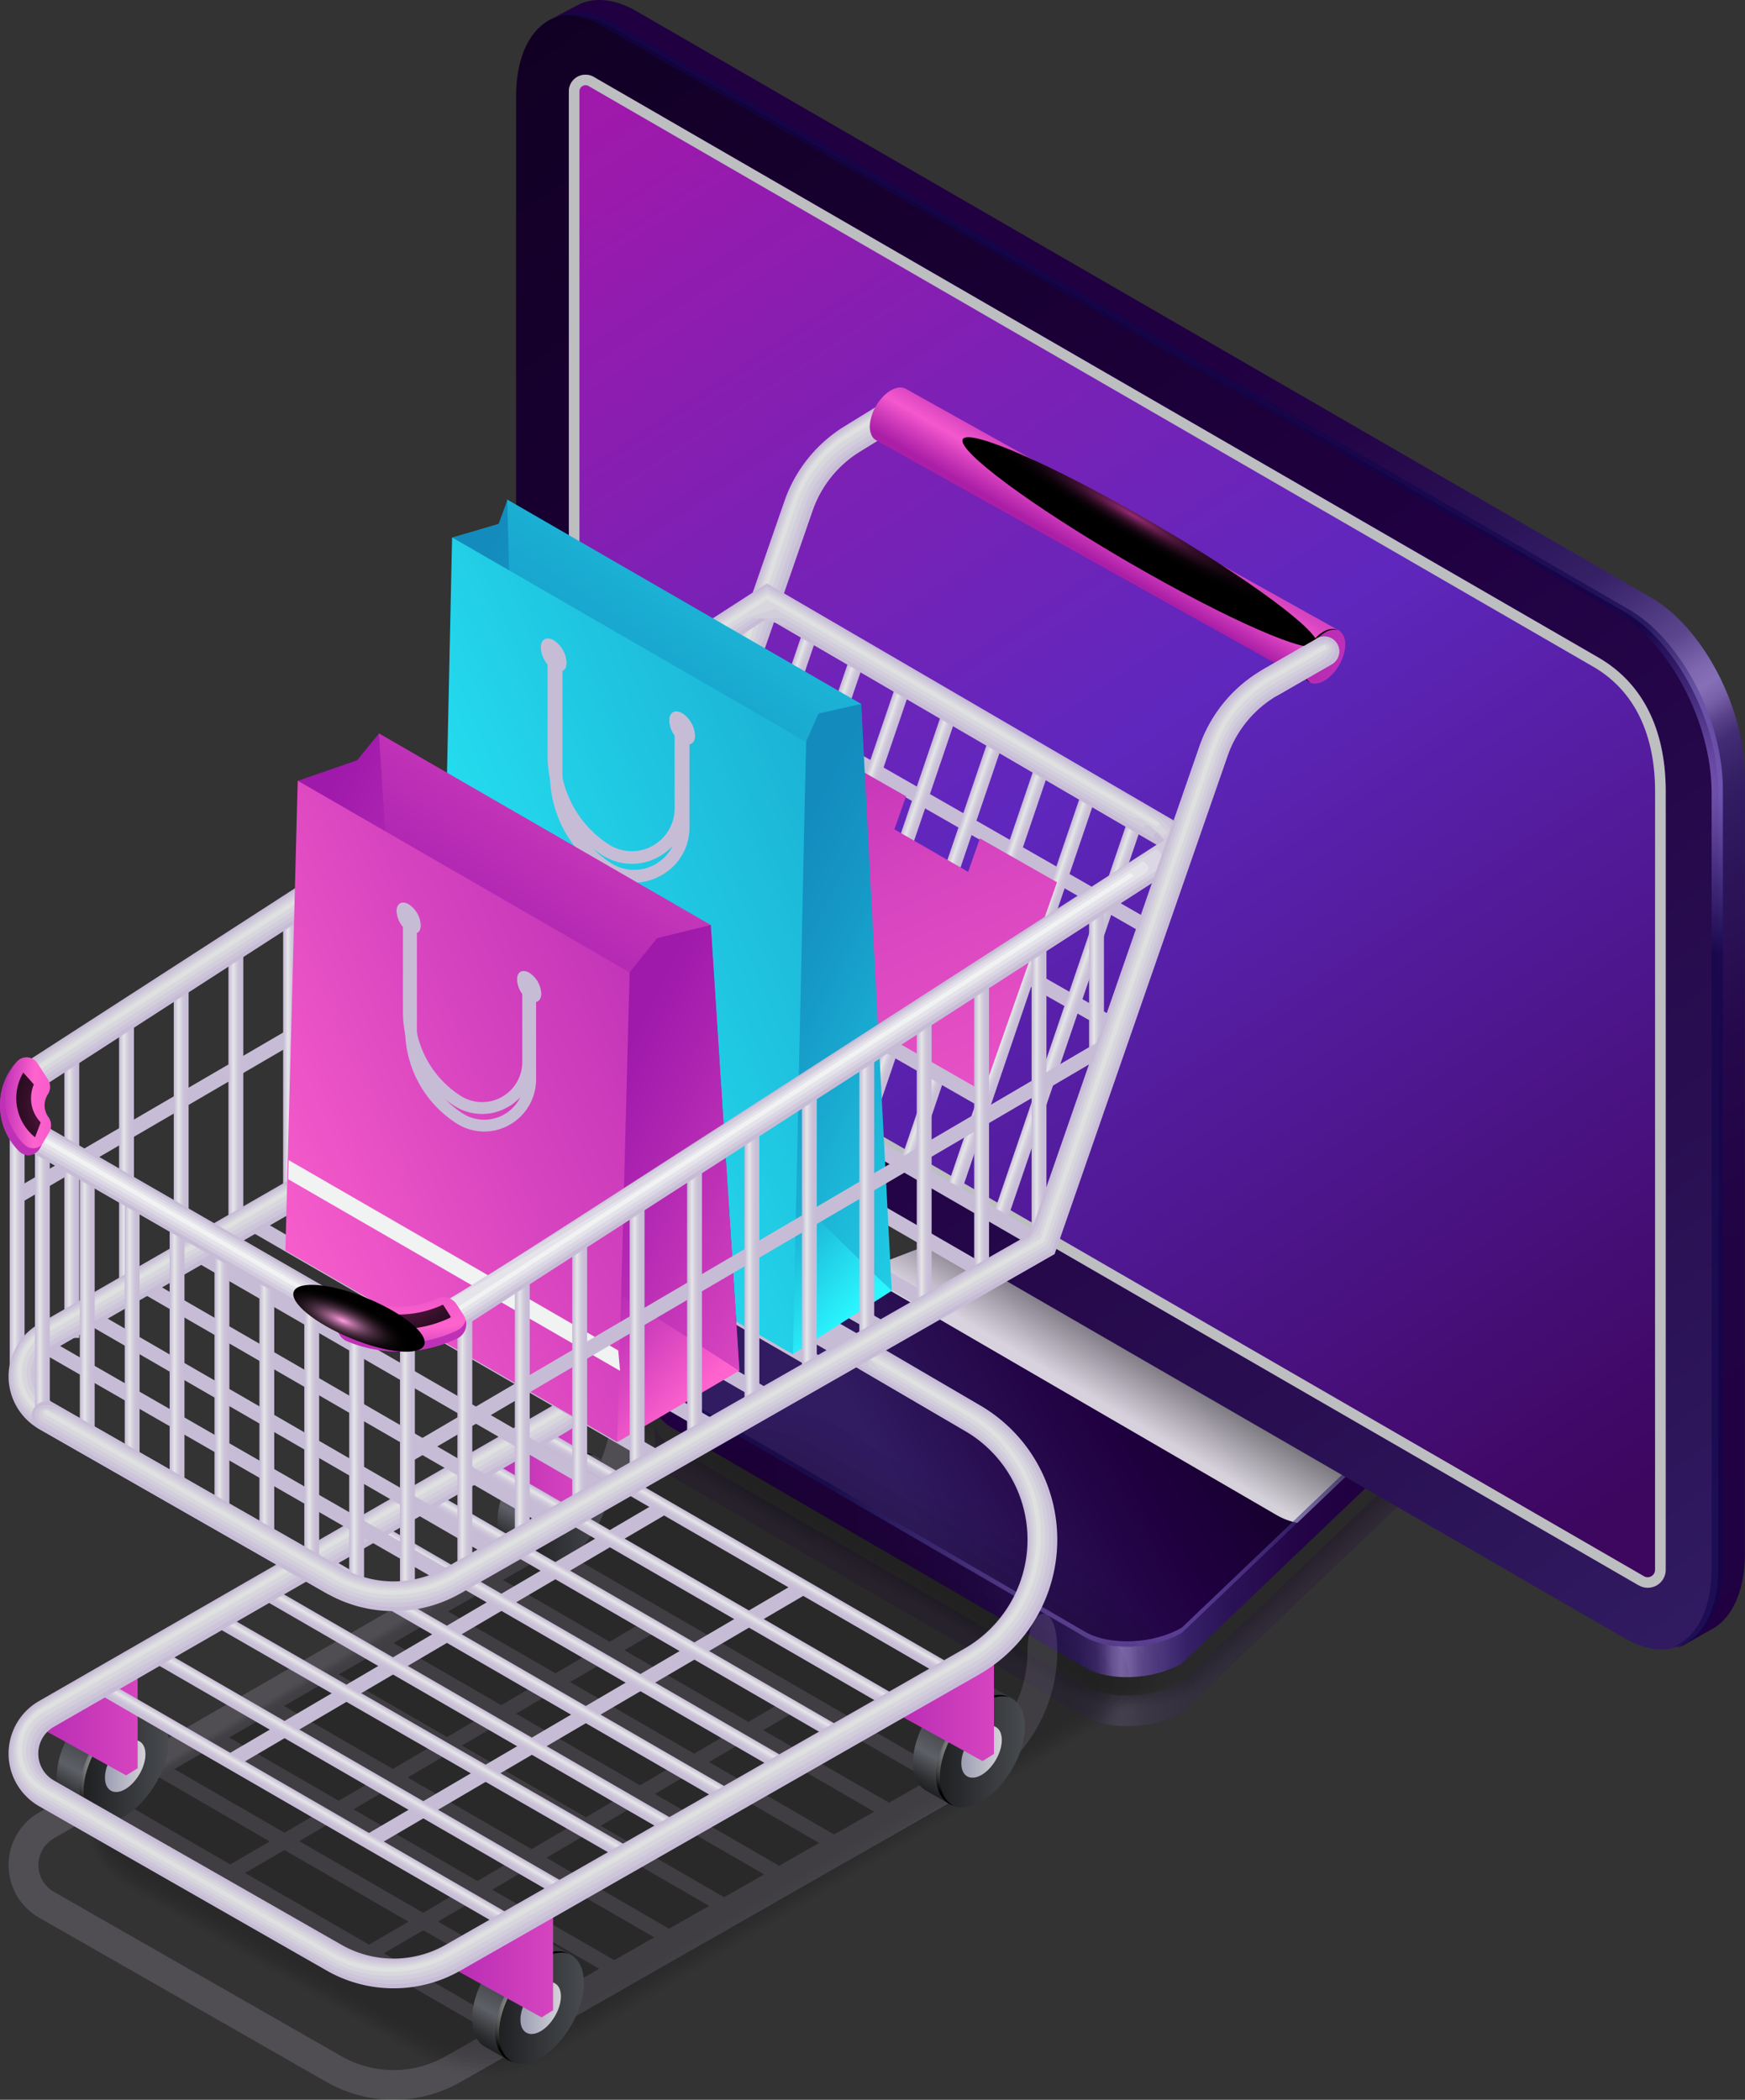 <svg xmlns="http://www.w3.org/2000/svg" xmlns:xlink="http://www.w3.org/1999/xlink" viewBox="0 0 765.91 921.45"><rect x="0" y="0" width="765.91" height="921.45" fill="#333333" stroke="none"/><defs><style>.f97f1dc1-6577-4dce-9496-1d719866ce81{isolation:isolate;}.b5129d24-32cf-4ec3-8565-078904a85c19,.b6a587a7-1e44-497b-a3a2-fb11e079fb3c,.ee0efb51-3570-4acb-aa23-9bfdd7d3f89b{opacity:0.2;}.b5129d24-32cf-4ec3-8565-078904a85c19{fill:url(#f93cc70b-698a-4b52-82e1-f4cba2dba77e);}.bdfe609a-67dd-4943-8636-ec085ee6dea8{opacity:0;}.f860a4d5-87a7-42ab-8727-10619ad111fe{opacity:0.09;}.a02445fe-1973-4122-9252-d97a72815eed{opacity:0.18;}.a7e37d70-6cd5-4fc6-a258-f0e0f7bd7b8a{opacity:0.27;}.a0c22263-d738-4832-b838-5b13ff3ff20b{opacity:0.36;}.a6ea9195-dc2c-47e1-8993-60d6bee83a7f{opacity:0.45;}.b9f2279b-8e34-4c41-97a9-fb49763097c3{opacity:0.55;}.bd2ef5cf-f1c9-4c40-8a67-e515ac211e0e{opacity:0.64;}.aa115e2e-3b02-464a-9e91-79871e28f92d{opacity:0.73;}.bac25766-5e89-43f7-afc2-38c2ac8bef5d,.e4ffdbb6-1f30-459d-ad3a-ac250f290c3b{opacity:0.82;}.f6873515-a926-4b3f-bc51-bec9b9d594ee{opacity:0.91;}.fe54d35b-b0f7-4139-8450-618aacf688bb{fill:url(#b218bac7-233f-4815-a81d-8f602a7b0e62);}.acb55f93-dace-409c-9584-1cb3b4a46a5b{fill:url(#b9a4c136-d245-443f-8cf9-8bf6f850d6b1);}.b7cb9277-dcaa-4d52-8367-a988138361dd,.bac25766-5e89-43f7-afc2-38c2ac8bef5d,.eb76961e-e695-4440-a1ac-08e98dfbf88c,.f1356868-8a9f-41fe-9737-09bd8fed61f3{mix-blend-mode:multiply;}.bac25766-5e89-43f7-afc2-38c2ac8bef5d{fill:url(#abc71ed2-40d8-4bde-8415-e562ac30c3ef);}.b29d0201-0134-4052-83bb-c1f66cf8bb45,.ffc6cf91-5ac6-4cf2-b427-68f31b0a0873{opacity:0.6;}.a3798852-2def-4aad-b7d4-1efdecd9307b,.b29d0201-0134-4052-83bb-c1f66cf8bb45,.b93d9abc-fa9d-4b5a-9ccf-866ca788b88f,.bdaa1f61-fbe9-45bb-afba-cc5b27cde0c9,.f3f5f636-870a-4f34-9d7b-f8bc807abb1c,.fda5c4df-0f82-48ec-8e5b-2553f7f2ca2f,.ffc6cf91-5ac6-4cf2-b427-68f31b0a0873{mix-blend-mode:screen;}.ffc6cf91-5ac6-4cf2-b427-68f31b0a0873{fill:url(#e743d7aa-d193-4dd9-b41e-46918917426d);}.b0a48fa3-77c3-4dad-9420-0a6803c21e62{fill:url(#a7ee704a-34c5-4392-a951-d8e2b9a65bb6);}.b6c59f07-d0f6-4032-b9a5-0a2f5683b74f{fill:url(#e17c6a62-397a-4b0a-bd42-9a9ed282bf85);}.b7cb9277-dcaa-4d52-8367-a988138361dd{fill:#bcbec0;}.a131ad22-ab9a-4a0c-b252-668bf7f8573d{fill:url(#ac6f61bb-ce12-4124-a2b5-ef9ca71d6924);}.b29d0201-0134-4052-83bb-c1f66cf8bb45{fill:url(#f43126d1-4d03-42ed-ae9e-53846e0f60d1);}.e2396331-b747-4f7e-96b0-a070e86bb0e7,.ee0efb51-3570-4acb-aa23-9bfdd7d3f89b,.f1356868-8a9f-41fe-9737-09bd8fed61f3{fill:#c7bcd6;}.be0c0214-1e13-4eb2-9c01-b8100cd09b11{fill:url(#b4536f61-1a45-4f92-9d8b-53123e8fd7b7);}.a151e965-06c8-449c-b37c-95aa355dc17c{fill:url(#e7336555-72c7-4c54-9dcc-1e61e1c31762);}.ae9b788a-b3fb-4aff-bd35-85839ee41dc8{fill:url(#eeb0499e-e0e3-479e-831f-de4881e61c76);}.ff130ebc-4bfe-4083-821e-b7025b032872{fill:url(#a9e75754-b43e-4e76-98ac-67e87fbfbf70);}.ae983d02-ff4c-41d5-abb6-defee0a22581{fill:url(#b71f3ed6-0be0-49ca-8b09-ae73360015b4);}.a8ea72e6-f283-44d6-9274-4d4960d70cb2{fill:url(#a454f97c-8502-4603-888f-ec2dc1012102);}.b05aba46-c76b-4ee5-b7b8-49f8e769472a{fill:url(#b369ba2c-5314-4d5f-a324-7fa858e6744b);}.e85d705a-1800-4627-9dd2-cf0b6ca4d6ae{fill:url(#b87fc24f-d87e-4e0d-82ec-96982e913c6f);}.aaa86593-8250-4f95-b58f-3d1021278a23{fill:url(#f168d78f-aca8-4868-9ca3-e2c19b891dcb);}.fa2cd3e8-8a10-4f0c-bcd1-3c977d9322a6{fill:url(#a8dd677f-b661-4f41-9846-9938e60a25f8);}.b23f9359-d8fc-46a2-924e-bc424e1de27b{fill:url(#b80abde1-de6f-4611-9e68-a9b818b0b381);}.a4251418-92e2-43d5-bff4-0e150e9f4ae4{fill:url(#be2f2a79-ff4d-4ba3-adcd-cfa93928a7e0);}.b1732505-7505-40cc-b205-63edb69308bc{fill:url(#eee0f750-ee44-4a24-baf4-7cda3036cb7b);}.a7f5af69-10a6-4fc6-b8db-26b3a8907bfa{fill:url(#b325bd45-6c9e-4a75-83b1-7870b3eaa93d);}.b0273649-fdc9-4586-8a80-c3c9a4a71cfb{fill:url(#ef4301e3-d316-4491-a057-55bf9ce0b7fc);}.e360813e-0ab7-4e70-acb8-9bfbc93f2dc8{fill:url(#adfe8b2c-4fb3-4249-8037-93d89262d7ed);}.bdaa1f61-fbe9-45bb-afba-cc5b27cde0c9{fill:url(#b82024b4-017f-460c-b080-987284c307e5);}.fd009b4c-46f4-4ae8-be1e-fc2be21e0cca{fill:url(#b1688013-6309-41e7-96f6-56b27c6f08ad);}.a4fe6a0f-a872-4e74-a1e1-1ff05f168220{fill:url(#a9861352-8b8c-4052-bbd9-f3de81349b52);}.a011e433-8491-4a0e-bd61-0140ac47039f{fill:url(#ba4fe207-660f-4ff0-a331-b0d525171a3a);}.a1d5550f-6368-4ac5-9a2d-f806a37a1f1f{fill:url(#a11853f3-abc6-45cf-a90a-0cc2580f32dc);}.a3798852-2def-4aad-b7d4-1efdecd9307b{fill:url(#b82e3d35-6966-4388-91d2-54c03718e026);}.ad030273-643c-4907-8284-5726aed16816{fill:url(#b419ff93-d730-43b0-8880-17b485ebaa58);}.f39c0cc0-6007-41c5-9dcf-c64ccccfafed{fill:url(#af428a67-d21f-460a-86a2-191e77a1f288);}.acd9e348-708f-46da-b9f9-80735c4c06b7{fill:url(#eb13112e-594e-48b5-8bf4-875b123f187b);}.a8e89a34-6f34-4f74-bbcd-689a5a83fd7f{fill:url(#f0659e9b-0750-44e0-b4dd-e57525f86124);}.e06cc6d4-a7d4-4328-8d83-dd129c220d2b{fill:url(#be1c5f71-1450-4fc7-bb4c-cb07d4e2d8bc);}.bfc05ccd-86ab-4c63-a054-31e878ef2e77{fill:url(#fcc433c0-2b41-4818-989a-1973a5444013);}.fa4f153c-83e8-4e65-81fc-228c94ee8ce3{fill:url(#aaf0c16c-f621-412b-99ed-18927b38c26e);}.a16f9462-0feb-4a83-a38f-049f877f1fd4{fill:url(#b59a8ce9-4fe5-4afc-a3be-e6ce444ac1af);}.af0d85bf-7dcd-43ec-9db5-e7d28ae57335{fill:url(#e0c04729-c410-42e6-b313-1b595cedb2d2);}.ff70c9e9-f11f-4a78-bae5-133e474012f5{fill:url(#efe0d858-1527-43f9-b300-7b411543c8ef);}.bfee0e11-60c2-4ae5-be78-ddfadd50dd89{fill:url(#b745d167-725b-45c3-98eb-3b6108f8db50);}.a1204a49-8d0b-4aa2-8f54-5fc1c2eee643{fill:url(#af010d86-32db-4ed5-ad10-ded986bb8a16);}.b162f4b5-bd18-4634-b75a-2661fb254d35{fill:url(#a44f51ed-886f-45ca-a1fb-eb75e75cd815);}.bf56dabc-82f7-4e59-91bc-e745ca28c1eb{fill:url(#e4594bb3-0e04-497a-9abd-849525aeec79);}.b4d198cb-a852-4d7f-9def-b934bce0253a{fill:url(#e691c049-cc42-4002-807b-7297d60bda4c);}.e6756870-9b0b-4b7f-bdf1-9aff15e93701{fill:url(#f9ee48cc-bd32-44be-a77d-22775b872eaa);}.f5a186b0-707a-47a4-9b9a-21e9bea5845e{fill:url(#b94303d0-f3d8-4f05-825b-1e821d7dca77);}.f6d4264b-52cd-4fb2-90d5-909da4d2d76e{fill:url(#eb60ab54-a827-4969-931c-a2fe0d197eb6);}.eac14ebf-a389-4b04-8268-d1351717f6f6{fill:url(#f95a67bf-26c2-4af3-8975-7db2f814512d);}.a5e6ebd5-1d89-4b0e-a04b-d40635d3b83c{fill:url(#aef705a9-650b-441e-8d51-b61a0b9086f8);}.a72b15ae-616a-45a7-92e0-6e6778c19c88{fill:url(#f3a18064-1420-45a2-9594-05b77a04d61e);}.fd343f33-2db6-4fea-b0fd-6942a376a3bd{fill:url(#f7c0e8ff-4290-456a-8bdd-cb7db956f447);}.fda5c4df-0f82-48ec-8e5b-2553f7f2ca2f{fill:url(#af7caa56-1b65-4a45-8c7b-bf4ccf2f7a89);}.a39ab822-c3ee-44c2-ade3-452644fa96c9{fill:url(#ffae481d-96e2-490a-986e-d2529f356b85);}.becdc752-50b2-4114-bdcf-4f7171cd1c40{fill:url(#a6ed142a-5c19-4ff3-aea4-db418b7b4700);}.b6de5b87-6e8a-435f-a631-892cf30e63c5{fill:url(#f6d4d83e-68a6-428f-bef9-f3713b03b25a);}.b29a032e-c00e-482f-9204-b1ec68dbf3c5{fill:url(#b3c28a47-3716-4f7e-a1af-6ccf0639b070);}.f3f5f636-870a-4f34-9d7b-f8bc807abb1c{fill:url(#e906a3b1-861f-4e52-8ccb-5b1772db0687);}.b8538abc-baac-40a3-8420-f3c9e540a4eb{fill:url(#e4943b2d-ab38-4ad1-a734-dd892adc1a34);}.af43354e-9bdc-4547-b501-8b762ab37aa9{fill:#cdc5d9;}.be4c28dc-1f51-4aed-ba00-ddc149ded648{fill:#d3cedb;}.f572da9c-eae2-472e-b837-4fa5bd4820c9{fill:#d9d7de;}.f2736323-fdaa-4493-b4ac-fece527a458c{fill:#dfe0e0;}.ac46f75a-5043-4d17-87be-1425598bc8e6{fill:url(#f1584133-2805-429c-a528-0049ca89718d);}.a80115a5-0d61-4850-b098-5358073911b5{fill:url(#a31a969d-307f-4f68-90b6-a76144c6e8fe);}.a9810d00-abac-4359-a77b-d47c77c30f44{fill:url(#af7fd582-e71e-4458-b676-5a78b5a284a3);}.b93d9abc-fa9d-4b5a-9ccf-866ca788b88f{fill:url(#a02bad3a-1cc1-4a11-a16c-5372b6193118);}.bc0b5d4c-390f-45eb-abeb-7cf6f4756b36,.e46b9139-67ba-4620-ba3e-a0e14f3f8b66,.e786a8fc-8877-4f0c-80c5-06085b0dec32,.ffa06d05-9b9a-411a-9eb5-49ceef2d42bf{mix-blend-mode:color-dodge;}.ffa06d05-9b9a-411a-9eb5-49ceef2d42bf{fill:url(#a8c67f66-ee29-4a45-8a18-d6f0cb2645a0);}.f4a1e66b-f43b-456c-bfe7-d9c8bc1e1f61{fill:url(#f9c032fc-0110-45e4-9bcd-972c0e6241b1);}.a4c95973-5d19-4249-8d0b-a43ebff7913d{fill:url(#bf483117-2986-40e6-add3-7e33dacc0136);}.bb3a33b3-d517-4dd7-9840-56fb364c0863{fill:url(#adaddc9f-1c6c-4877-8212-8b3f192e94ff);}.ea9eefda-a201-4814-9330-b3fd3da4b819{fill:url(#ed9c7c83-f291-4ffc-acac-50f7fdaec116);}.a947727d-5aff-477f-8d44-94a3b5c385aa{fill:url(#a9734506-0ef5-4239-9927-b1fb658be674);}.ac3b4525-702a-486b-97f2-77b7597c95ac{fill:url(#bcd0345d-e7bd-4650-bc80-26271ebecb02);}.b1bd3666-c9a2-4cd5-b9ff-69b6b170e3fd{fill:url(#a7bad022-c67a-418d-adc5-f1e27f4ebe23);}.a6d6a65b-7c6a-480a-b0cb-d0afde5afd7e{fill:url(#f4c3666f-b1e7-4c96-ad93-4f08f8c34cdf);}.b61bb415-7128-4290-aeaf-a085a48d57d1{fill:url(#f914e500-7030-4753-8d2c-1e85131d84f9);}.ed5e0f18-60e3-4a90-90db-71f084206565{fill:url(#e60f4651-5a8b-427d-835e-e0146455c903);}.bfbcbcbe-c059-4fae-89af-537f651eb20c,.eb76961e-e695-4440-a1ac-08e98dfbf88c{fill:#f1f2f2;}.e9ef5566-8af0-4298-a2ad-ea713ca6d308{fill:url(#bebc290c-bb1b-4938-b575-fed23135a8b1);}.e4d050e8-d4c3-4d52-9ab2-915b5241e942{fill:url(#f6e6ed42-5886-4535-83bd-cc56a653d96a);}.a3aaa6f3-13c7-4dc0-ad39-fe7d046733cc{fill:url(#e60b26c0-7436-4ac6-b00d-17fa3d5a547b);}.a32f7c04-00da-49c4-bdc1-33971f7b2d7c{fill:url(#f0a0affe-ac40-4aac-9653-cbc403d4f23c);}.afedbd67-c438-41e4-bdf9-978995752be9{fill:url(#b7ec98a8-5671-4bce-8f70-8f6641f6cb0d);}.a2fb0dd6-5c63-4740-9cbe-48cabeab76ff{fill:url(#befb6b4c-109e-4d39-8463-8faa63c82738);}.b017aa4f-53fc-4872-ba04-a3139d536111{fill:url(#f55e8644-6a85-4439-9dcf-750fceca4e89);}.a9de88f1-7650-45ba-b7d6-157e0ac2313f{fill:url(#eb3eb934-f5db-4566-8265-745c4ee8d703);}.a27a64c9-2bc6-4a9c-864a-946dcf426f07{fill:url(#f39a8e40-859b-4bbc-9056-9e929d837512);}.b1fe3781-9d19-4918-9307-7e2441a920eb{fill:url(#a42838ec-3e54-4af2-973e-a5afa629d341);}.f49cace5-c205-4193-9223-a2a07b94d84b{fill:url(#bd3cf7fe-4be7-4733-8725-9260051c361f);}.a97007bf-09c0-477f-9140-c44e72cc2da7{fill:url(#e324064d-6ab8-4f74-b487-d4801391c1f4);}.bb7db783-914a-44b3-9dc7-0b94f28ec711{fill:url(#f2246e90-ad37-4957-8c6c-8f94965776bb);}.f3434c89-f6e7-4b24-8572-833c7b004ca6{fill:url(#eec50fd3-aa22-4717-b991-cf52fc01eab8);}.b7e9da13-8aaf-440d-b3de-d94d309ba1c5{fill:url(#bdb6baf7-ac64-4b33-80a8-2907df9a1712);}.f19d65d1-08b4-45f4-be72-4944f2d55cd6{fill:url(#ab9b9efd-2eb2-4542-b6d7-59316f6af290);}.adb97b63-8dff-4e84-a4fc-e386d01b6295{fill:url(#b61a4fa0-04d6-47ca-8e3e-eeef8622425e);}.b007b86b-e9ed-4424-afc1-db1871c9ac73{fill:url(#b7e1bd6d-9c2c-4970-9022-cf2cdf2aedc6);}.a80422cf-8507-4b8e-afa0-732c049b88f9{fill:url(#b850b3d6-a712-4ca6-acce-ff1a8b46f578);}.e305d4d4-4932-475f-91c7-02887e46a0f0{fill:url(#ba669652-cdc1-4f34-bfb1-49332f18062c);}.b36689ee-69cf-4339-983c-eb6777d8d7c5{fill:#d2cadd;}.f32d3cb4-1965-4fda-a047-3fe106dc9055{fill:#dcd7e4;}.adb968c8-9b66-44e1-964a-09fb683da0b7{fill:#e6e4eb;}.b189dade-0270-4609-9bfc-f81d8a0ddf35{fill:url(#a2e52b6b-b3cf-4ae5-b4f9-4da7676aea97);}.e46b9139-67ba-4620-ba3e-a0e14f3f8b66{fill:url(#b8c50459-601e-4ab5-8dbb-0d033fe48db7);}.e8d07682-946b-4494-9502-c64a9f49a9ee{fill:#be31b6;mix-blend-mode:darken;}.bd0686d8-7405-4be3-b77e-98c893f34ac0{fill:url(#e014de03-13a6-48aa-884d-d9ce378e4b27);}.bc0b5d4c-390f-45eb-abeb-7cf6f4756b36{fill:url(#af5febdb-5fb0-46a0-849a-972221ca8533);}.e786a8fc-8877-4f0c-80c5-06085b0dec32{fill:url(#fc54e76a-ec89-4d29-bfc8-da1c3407ba3c);}</style><linearGradient id="f93cc70b-698a-4b52-82e1-f4cba2dba77e" x1="521.48" y1="821.77" x2="881.52" y2="821.77" gradientUnits="userSpaceOnUse"><stop offset="0.06" stop-color="#200041"/><stop offset="0.26" stop-color="#210243"/><stop offset="0.36" stop-color="#25084b"/><stop offset="0.43" stop-color="#2c1358"/><stop offset="0.47" stop-color="#311b61"/><stop offset="0.48" stop-color="#351f65"/><stop offset="0.5" stop-color="#422c73"/><stop offset="0.51" stop-color="#584188"/><stop offset="0.52" stop-color="#765fa7"/><stop offset="0.53" stop-color="#8770b8"/><stop offset="0.54" stop-color="#7e67ae"/><stop offset="0.56" stop-color="#5c468d"/><stop offset="0.59" stop-color="#442e75"/><stop offset="0.61" stop-color="#362066"/><stop offset="0.63" stop-color="#311b61"/><stop offset="0.67" stop-color="#2a1155"/><stop offset="0.75" stop-color="#230446"/><stop offset="0.81" stop-color="#200041"/><stop offset="1" stop-color="#200041"/></linearGradient><linearGradient id="b218bac7-233f-4815-a81d-8f602a7b0e62" x1="521.48" y1="766.86" x2="881.52" y2="766.86" xlink:href="#f93cc70b-698a-4b52-82e1-f4cba2dba77e"/><linearGradient id="b9a4c136-d245-443f-8cf9-8bf6f850d6b1" x1="617.82" y1="790.01" x2="781.03" y2="699.73" gradientUnits="userSpaceOnUse"><stop offset="0" stop-color="#311b61"/><stop offset="0.2" stop-color="#290f52"/><stop offset="0.49" stop-color="#200041"/><stop offset="1" stop-color="#0f001f"/></linearGradient><linearGradient id="abc71ed2-40d8-4bde-8415-e562ac30c3ef" x1="704.38" y1="747.33" x2="736.42" y2="693.61" gradientUnits="userSpaceOnUse"><stop offset="0" stop-color="#fff"/><stop offset="1"/></linearGradient><radialGradient id="e743d7aa-d193-4dd9-b41e-46918917426d" cx="672.81" cy="752.02" r="88.49" gradientTransform="translate(-268.51 -268.29) scale(1.45)" gradientUnits="userSpaceOnUse"><stop offset="0" stop-color="#af8afc"/><stop offset="1" stop-color="#10054d"/></radialGradient><linearGradient id="a7ee704a-34c5-4392-a951-d8e2b9a65bb6" x1="968.59" y1="853.42" x2="417.62" y2="91.01" xlink:href="#b9a4c136-d245-443f-8cf9-8bf6f850d6b1"/><linearGradient id="e17c6a62-397a-4b0a-bd42-9a9ed282bf85" x1="492.13" y1="166.94" x2="960.9" y2="871.83" gradientUnits="userSpaceOnUse"><stop offset="0.01" stop-color="#9f19ab"/><stop offset="0.43" stop-color="#5f27bd"/><stop offset="0.9" stop-color="#3d065f"/></linearGradient><linearGradient id="ac6f61bb-ce12-4124-a2b5-ef9ca71d6924" x1="1085.66" y1="869.99" x2="651.98" y2="177.03" xlink:href="#f93cc70b-698a-4b52-82e1-f4cba2dba77e"/><radialGradient id="f43126d1-4d03-42ed-ae9e-53846e0f60d1" cx="850.47" cy="513.71" r="50.99" xlink:href="#e743d7aa-d193-4dd9-b41e-46918917426d"/><linearGradient id="b4536f61-1a45-4f92-9d8b-53123e8fd7b7" x1="291.35" y1="338.64" x2="297.87" y2="338.64" gradientUnits="userSpaceOnUse"><stop offset="0.03" stop-color="#c7bcd6"/><stop offset="0.3" stop-color="#e2e2e6"/><stop offset="0.33" stop-color="#e6e7e8"/><stop offset="0.43" stop-color="#dcdae2"/><stop offset="0.59" stop-color="#d0c9db"/><stop offset="0.77" stop-color="#c9bfd7"/><stop offset="1" stop-color="#c7bcd6"/></linearGradient><linearGradient id="e7336555-72c7-4c54-9dcc-1e61e1c31762" x1="4.25" y1="541.69" x2="10.78" y2="541.69" xlink:href="#b4536f61-1a45-4f92-9d8b-53123e8fd7b7"/><linearGradient id="eeb0499e-e0e3-479e-831f-de4881e61c76" x1="28.25" y1="526.67" x2="34.78" y2="526.67" xlink:href="#b4536f61-1a45-4f92-9d8b-53123e8fd7b7"/><linearGradient id="a9e75754-b43e-4e76-98ac-67e87fbfbf70" x1="52.26" y1="511.64" x2="58.78" y2="511.64" xlink:href="#b4536f61-1a45-4f92-9d8b-53123e8fd7b7"/><linearGradient id="b71f3ed6-0be0-49ca-8b09-ae73360015b4" x1="76.26" y1="496.61" x2="82.79" y2="496.61" xlink:href="#b4536f61-1a45-4f92-9d8b-53123e8fd7b7"/><linearGradient id="a454f97c-8502-4603-888f-ec2dc1012102" x1="100.26" y1="481.58" x2="106.79" y2="481.58" xlink:href="#b4536f61-1a45-4f92-9d8b-53123e8fd7b7"/><linearGradient id="b369ba2c-5314-4d5f-a324-7fa858e6744b" x1="124.27" y1="466.56" x2="130.79" y2="466.56" xlink:href="#b4536f61-1a45-4f92-9d8b-53123e8fd7b7"/><linearGradient id="b87fc24f-d87e-4e0d-82ec-96982e913c6f" x1="148.27" y1="451.53" x2="154.79" y2="451.53" xlink:href="#b4536f61-1a45-4f92-9d8b-53123e8fd7b7"/><linearGradient id="f168d78f-aca8-4868-9ca3-e2c19b891dcb" x1="172.27" y1="436.5" x2="178.8" y2="436.5" xlink:href="#b4536f61-1a45-4f92-9d8b-53123e8fd7b7"/><linearGradient id="a8dd677f-b661-4f41-9846-9938e60a25f8" x1="196.28" y1="421.47" x2="202.8" y2="421.47" xlink:href="#b4536f61-1a45-4f92-9d8b-53123e8fd7b7"/><linearGradient id="b80abde1-de6f-4611-9e68-a9b818b0b381" x1="220.28" y1="406.45" x2="226.8" y2="406.45" xlink:href="#b4536f61-1a45-4f92-9d8b-53123e8fd7b7"/><linearGradient id="be2f2a79-ff4d-4ba3-adcd-cfa93928a7e0" x1="244.28" y1="391.42" x2="250.81" y2="391.42" xlink:href="#b4536f61-1a45-4f92-9d8b-53123e8fd7b7"/><linearGradient id="eee0f750-ee44-4a24-baf4-7cda3036cb7b" x1="268.28" y1="376.39" x2="274.81" y2="376.39" xlink:href="#b4536f61-1a45-4f92-9d8b-53123e8fd7b7"/><linearGradient id="b325bd45-6c9e-4a75-83b1-7870b3eaa93d" x1="957.65" y1="812.23" x2="930.32" y2="764.9" gradientTransform="matrix(-1, 0, 0, 1, 1403.51, 0)" gradientUnits="userSpaceOnUse"><stop offset="0" stop-color="#1e1f21"/><stop offset="0.08" stop-color="#2c2e30"/><stop offset="0.22" stop-color="#515359"/><stop offset="0.27" stop-color="#5d6066"/><stop offset="0.61" stop-color="#37383c"/></linearGradient><linearGradient id="ef4301e3-d316-4491-a057-55bf9ce0b7fc" x1="915.65" y1="794.04" x2="953.75" y2="794.04" gradientTransform="matrix(-1, 0, 0, 1, 1403.51, 0)" gradientUnits="userSpaceOnUse"><stop offset="0" stop-color="#484b4f"/><stop offset="1" stop-color="#1e1f21"/></linearGradient><linearGradient id="adfe8b2c-4fb3-4249-8037-93d89262d7ed" x1="925.82" y1="794.04" x2="943.59" y2="794.04" gradientTransform="matrix(-1, 0, 0, 1, 1403.51, 0)" gradientUnits="userSpaceOnUse"><stop offset="0" stop-color="#d4d1d8"/><stop offset="0.85" stop-color="#a5a6b9"/><stop offset="1" stop-color="#9d9eb3"/></linearGradient><radialGradient id="b82024b4-017f-460c-b080-987284c307e5" cx="896.5" cy="733.41" r="14.21" gradientTransform="matrix(-1.45, 0, 0, 1.45, 1762.66, -268.29)" xlink:href="#abc71ed2-40d8-4bde-8415-e562ac30c3ef"/><linearGradient id="b1688013-6309-41e7-96f6-56b27c6f08ad" x1="208.84" y1="642.35" x2="253.93" y2="642.35" gradientUnits="userSpaceOnUse"><stop offset="0.03" stop-color="#b82cb4"/><stop offset="1" stop-color="#d644bf"/></linearGradient><linearGradient id="a9861352-8b8c-4052-bbd9-f3de81349b52" x1="1151.17" y1="924.7" x2="1123.84" y2="877.37" xlink:href="#b325bd45-6c9e-4a75-83b1-7870b3eaa93d"/><linearGradient id="ba4fe207-660f-4ff0-a331-b0d525171a3a" x1="1109.18" y1="906.51" x2="1147.26" y2="906.51" xlink:href="#ef4301e3-d316-4491-a057-55bf9ce0b7fc"/><linearGradient id="a11853f3-abc6-45cf-a90a-0cc2580f32dc" x1="1119.34" y1="906.51" x2="1137.1" y2="906.51" xlink:href="#adfe8b2c-4fb3-4249-8037-93d89262d7ed"/><radialGradient id="b82e3d35-6966-4388-91d2-54c03718e026" cx="1030.19" cy="811.11" r="14.21" gradientTransform="matrix(-1.45, 0, 0, 1.45, 1762.66, -268.29)" xlink:href="#abc71ed2-40d8-4bde-8415-e562ac30c3ef"/><linearGradient id="b419ff93-d730-43b0-8880-17b485ebaa58" x1="15.31" y1="754.83" x2="60.41" y2="754.83" xlink:href="#b1688013-6309-41e7-96f6-56b27c6f08ad"/><linearGradient id="af428a67-d21f-460a-86a2-191e77a1f288" x1="545.17" y1="808.52" x2="542.22" y2="813.63" gradientTransform="translate(974 -65.32) rotate(59.98)" xlink:href="#b4536f61-1a45-4f92-9d8b-53123e8fd7b7"/><linearGradient id="eb13112e-594e-48b5-8bf4-875b123f187b" x1="521.6" y1="822.43" x2="518.29" y2="828.16" gradientTransform="translate(974.32 -37.83) rotate(59.98)" xlink:href="#b4536f61-1a45-4f92-9d8b-53123e8fd7b7"/><linearGradient id="f0659e9b-0750-44e0-b4dd-e57525f86124" x1="497.94" y1="836.47" x2="494.63" y2="842.21" gradientTransform="translate(974.65 -10.34) rotate(59.97)" xlink:href="#b4536f61-1a45-4f92-9d8b-53123e8fd7b7"/><linearGradient id="be1c5f71-1450-4fc7-bb4c-cb07d4e2d8bc" x1="474.28" y1="850.52" x2="470.98" y2="856.25" gradientTransform="translate(975.01 17.17) rotate(59.98)" xlink:href="#b4536f61-1a45-4f92-9d8b-53123e8fd7b7"/><linearGradient id="fcc433c0-2b41-4818-989a-1973a5444013" x1="450.62" y1="864.56" x2="447.32" y2="870.29" gradientTransform="translate(975.34 44.66) rotate(59.97)" xlink:href="#b4536f61-1a45-4f92-9d8b-53123e8fd7b7"/><linearGradient id="aaf0c16c-f621-412b-99ed-18927b38c26e" x1="426.97" y1="878.6" x2="423.66" y2="884.33" gradientTransform="translate(975.68 72.16) rotate(59.98)" xlink:href="#b4536f61-1a45-4f92-9d8b-53123e8fd7b7"/><linearGradient id="b59a8ce9-4fe5-4afc-a3be-e6ce444ac1af" x1="403.31" y1="892.65" x2="400.01" y2="898.37" gradientTransform="translate(976.02 99.66) rotate(59.98)" xlink:href="#b4536f61-1a45-4f92-9d8b-53123e8fd7b7"/><linearGradient id="e0c04729-c410-42e6-b313-1b595cedb2d2" x1="379.66" y1="906.69" x2="376.35" y2="912.41" gradientTransform="translate(976.37 127.17) rotate(59.98)" xlink:href="#b4536f61-1a45-4f92-9d8b-53123e8fd7b7"/><linearGradient id="efe0d858-1527-43f9-b300-7b411543c8ef" x1="356" y1="920.73" x2="352.69" y2="926.46" gradientTransform="translate(976.71 154.67) rotate(59.98)" xlink:href="#b4536f61-1a45-4f92-9d8b-53123e8fd7b7"/><linearGradient id="b745d167-725b-45c3-98eb-3b6108f8db50" x1="543.38" y1="494.34" x2="549.9" y2="496.58" gradientTransform="translate(839.73 -181.61) rotate(71.22)" xlink:href="#b4536f61-1a45-4f92-9d8b-53123e8fd7b7"/><linearGradient id="af010d86-32db-4ed5-ad10-ded986bb8a16" x1="563.71" y1="506.01" x2="570.41" y2="508.32" gradientTransform="translate(864.08 -193.23) rotate(71.17)" xlink:href="#b4536f61-1a45-4f92-9d8b-53123e8fd7b7"/><linearGradient id="a44f51ed-886f-45ca-a1fb-eb75e75cd815" x1="363.78" y1="386.16" x2="370.49" y2="388.47" xlink:href="#b4536f61-1a45-4f92-9d8b-53123e8fd7b7"/><linearGradient id="e4594bb3-0e04-497a-9abd-849525aeec79" x1="604.52" y1="529.4" x2="611.23" y2="531.71" gradientTransform="translate(914.62 -215.7) rotate(71.23)" xlink:href="#b4536f61-1a45-4f92-9d8b-53123e8fd7b7"/><linearGradient id="e691c049-cc42-4002-807b-7297d60bda4c" x1="624.93" y1="541.1" x2="631.63" y2="543.41" gradientTransform="translate(938.95 -227.33) rotate(71.19)" xlink:href="#b4536f61-1a45-4f92-9d8b-53123e8fd7b7"/><linearGradient id="f9ee48cc-bd32-44be-a77d-22775b872eaa" x1="645.33" y1="552.8" x2="652.03" y2="555.1" gradientTransform="translate(964.29 -238.54) rotate(71.22)" xlink:href="#b4536f61-1a45-4f92-9d8b-53123e8fd7b7"/><linearGradient id="b94303d0-f3d8-4f05-825b-1e821d7dca77" x1="665.73" y1="564.49" x2="672.44" y2="566.8" gradientTransform="translate(988.94 -250.03) rotate(71.2)" xlink:href="#b4536f61-1a45-4f92-9d8b-53123e8fd7b7"/><linearGradient id="eb60ab54-a827-4969-931c-a2fe0d197eb6" x1="465.81" y1="444.65" x2="472.52" y2="446.96" xlink:href="#b4536f61-1a45-4f92-9d8b-53123e8fd7b7"/><linearGradient id="f95a67bf-26c2-4af3-8975-7db2f814512d" x1="348.68" y1="296.6" x2="439.18" y2="502.87" gradientUnits="userSpaceOnUse"><stop offset="0.03" stop-color="#b82cb4"/><stop offset="0.45" stop-color="#d644bf"/><stop offset="1" stop-color="#ec55c7"/></linearGradient><linearGradient id="aef705a9-650b-441e-8d51-b61a0b9086f8" x1="968.82" y1="1030.9" x2="941.5" y2="983.57" xlink:href="#b325bd45-6c9e-4a75-83b1-7870b3eaa93d"/><linearGradient id="f3a18064-1420-45a2-9594-05b77a04d61e" x1="926.83" y1="1012.71" x2="964.92" y2="1012.71" xlink:href="#ef4301e3-d316-4491-a057-55bf9ce0b7fc"/><linearGradient id="f7c0e8ff-4290-456a-8bdd-cb7db956f447" x1="936.99" y1="1012.71" x2="954.76" y2="1012.71" xlink:href="#adfe8b2c-4fb3-4249-8037-93d89262d7ed"/><radialGradient id="af7caa56-1b65-4a45-8c7b-bf4ccf2f7a89" cx="904.22" cy="884.47" r="14.21" gradientTransform="matrix(-1.45, 0, 0, 1.45, 1762.66, -268.29)" xlink:href="#abc71ed2-40d8-4bde-8415-e562ac30c3ef"/><linearGradient id="ffae481d-96e2-490a-986e-d2529f356b85" x1="197.67" y1="861.03" x2="242.75" y2="861.03" xlink:href="#b1688013-6309-41e7-96f6-56b27c6f08ad"/><linearGradient id="a6ed142a-5c19-4ff3-aea4-db418b7b4700" x1="775.3" y1="918.43" x2="747.98" y2="871.1" xlink:href="#b325bd45-6c9e-4a75-83b1-7870b3eaa93d"/><linearGradient id="f6d4d83e-68a6-428f-bef9-f3713b03b25a" x1="733.31" y1="900.24" x2="771.41" y2="900.24" xlink:href="#ef4301e3-d316-4491-a057-55bf9ce0b7fc"/><linearGradient id="b3c28a47-3716-4f7e-a1af-6ccf0639b070" x1="743.47" y1="900.24" x2="761.24" y2="900.24" xlink:href="#adfe8b2c-4fb3-4249-8037-93d89262d7ed"/><radialGradient id="e906a3b1-861f-4e52-8ccb-5b1772db0687" cx="770.54" cy="806.77" r="14.22" gradientTransform="matrix(-1.45, 0, 0, 1.45, 1762.66, -268.29)" xlink:href="#abc71ed2-40d8-4bde-8415-e562ac30c3ef"/><linearGradient id="e4943b2d-ab38-4ad1-a734-dd892adc1a34" x1="391.18" y1="748.56" x2="436.27" y2="748.56" xlink:href="#b1688013-6309-41e7-96f6-56b27c6f08ad"/><linearGradient id="f1584133-2805-429c-a528-0049ca89718d" x1="478.02" y1="440.11" x2="484.55" y2="440.11" xlink:href="#b4536f61-1a45-4f92-9d8b-53123e8fd7b7"/><linearGradient id="a31a969d-307f-4f68-90b6-a76144c6e8fe" x1="706.29" y1="378.23" x2="691.46" y2="352.54" gradientTransform="matrix(-1, 0, 0, 1, 1403.51, 0)" gradientUnits="userSpaceOnUse"><stop offset="0.11" stop-color="#ab1fa7"/><stop offset="0.39" stop-color="#d13cbb"/><stop offset="0.64" stop-color="#f558ce"/><stop offset="0.93" stop-color="#d644bf"/></linearGradient><linearGradient id="af7fd582-e71e-4458-b676-5a78b5a284a3" x1="795.27" y1="420.35" x2="875.7" y2="411.11" xlink:href="#b1688013-6309-41e7-96f6-56b27c6f08ad"/><radialGradient id="a02bad3a-1cc1-4a11-a16c-5372b6193118" cx="665.23" cy="474.99" r="6.9" gradientTransform="matrix(-1.45, 0, 0, 1.45, 1762.66, -268.29)" xlink:href="#abc71ed2-40d8-4bde-8415-e562ac30c3ef"/><radialGradient id="a8c67f66-ee29-4a45-8a18-d6f0cb2645a0" cx="8505.95" cy="-7949.95" r="62.1" gradientTransform="matrix(-1.25, -0.73, -0.08, 0.14, 10714.02, 7679.99)" gradientUnits="userSpaceOnUse"><stop offset="0" stop-color="#972a74"/><stop offset="0.1" stop-color="#75205a"/><stop offset="0.22" stop-color="#51173e"/><stop offset="0.34" stop-color="#340e28"/><stop offset="0.48" stop-color="#1d0816"/><stop offset="0.62" stop-color="#0d030a"/><stop offset="0.78" stop-color="#030102"/><stop offset="1"/></radialGradient><linearGradient id="f9c032fc-0110-45e4-9bcd-972c0e6241b1" x1="168.22" y1="314.02" x2="352.78" y2="408.43" gradientUnits="userSpaceOnUse"><stop offset="0.04" stop-color="#138bbd"/><stop offset="0.23" stop-color="#169ac7"/><stop offset="0.59" stop-color="#1fc3df"/><stop offset="1" stop-color="#2af6ff"/></linearGradient><linearGradient id="bf483117-2986-40e6-add3-7e33dacc0136" x1="285.23" y1="422.84" x2="465.86" y2="152.97" xlink:href="#f9c032fc-0110-45e4-9bcd-972c0e6241b1"/><linearGradient id="adaddc9f-1c6c-4877-8212-8b3f192e94ff" x1="311.19" y1="526.04" x2="371.37" y2="580.02" xlink:href="#f9c032fc-0110-45e4-9bcd-972c0e6241b1"/><linearGradient id="ed9c7c83-f291-4ffc-acac-50f7fdaec116" x1="321.46" y1="405.32" x2="500.99" y2="497.17" xlink:href="#f9c032fc-0110-45e4-9bcd-972c0e6241b1"/><linearGradient id="a9734506-0ef5-4239-9927-b1fb658be674" x1="564.82" y1="293.38" x2="142.46" y2="469.62" xlink:href="#f9c032fc-0110-45e4-9bcd-972c0e6241b1"/><linearGradient id="bcd0345d-e7bd-4650-bc80-26271ebecb02" x1="114.6" y1="389.88" x2="267.36" y2="468.03" gradientUnits="userSpaceOnUse"><stop offset="0.04" stop-color="#9f19ab"/><stop offset="0.24" stop-color="#ae25b1"/><stop offset="0.65" stop-color="#d744bf"/><stop offset="1" stop-color="#ff63ce"/></linearGradient><linearGradient id="a7bad022-c67a-418d-adc5-f1e27f4ebe23" x1="229.75" y1="485.06" x2="363.15" y2="285.76" xlink:href="#bcd0345d-e7bd-4650-bc80-26271ebecb02"/><linearGradient id="f4c3666f-b1e7-4c96-ad93-4f08f8c34cdf" x1="237.9" y1="563.51" x2="300.3" y2="619.48" xlink:href="#bcd0345d-e7bd-4650-bc80-26271ebecb02"/><linearGradient id="f914e500-7030-4753-8d2c-1e85131d84f9" x1="260.15" y1="473.99" x2="412.91" y2="552.14" xlink:href="#bcd0345d-e7bd-4650-bc80-26271ebecb02"/><linearGradient id="e60f4651-5a8b-427d-835e-e0146455c903" x1="450.59" y1="383.49" x2="88.81" y2="534.45" xlink:href="#bcd0345d-e7bd-4650-bc80-26271ebecb02"/><linearGradient id="bebc290c-bb1b-4938-b575-fed23135a8b1" x1="175.56" y1="643.44" x2="182.09" y2="643.44" xlink:href="#b4536f61-1a45-4f92-9d8b-53123e8fd7b7"/><linearGradient id="f6e6ed42-5886-4535-83bd-cc56a653d96a" x1="200.77" y1="628.59" x2="207.29" y2="628.59" xlink:href="#b4536f61-1a45-4f92-9d8b-53123e8fd7b7"/><linearGradient id="e60b26c0-7436-4ac6-b00d-17fa3d5a547b" x1="225.97" y1="613.75" x2="232.49" y2="613.75" xlink:href="#b4536f61-1a45-4f92-9d8b-53123e8fd7b7"/><linearGradient id="f0a0affe-ac40-4aac-9653-cbc403d4f23c" x1="251.17" y1="598.9" x2="257.7" y2="598.9" xlink:href="#b4536f61-1a45-4f92-9d8b-53123e8fd7b7"/><linearGradient id="b7ec98a8-5671-4bce-8f70-8f6641f6cb0d" x1="276.37" y1="584.06" x2="282.89" y2="584.06" xlink:href="#b4536f61-1a45-4f92-9d8b-53123e8fd7b7"/><linearGradient id="befb6b4c-109e-4d39-8463-8faa63c82738" x1="301.58" y1="569.21" x2="308.1" y2="569.21" xlink:href="#b4536f61-1a45-4f92-9d8b-53123e8fd7b7"/><linearGradient id="f55e8644-6a85-4439-9dcf-750fceca4e89" x1="326.77" y1="554.36" x2="333.29" y2="554.36" xlink:href="#b4536f61-1a45-4f92-9d8b-53123e8fd7b7"/><linearGradient id="eb3eb934-f5db-4566-8265-745c4ee8d703" x1="351.98" y1="539.52" x2="358.49" y2="539.52" xlink:href="#b4536f61-1a45-4f92-9d8b-53123e8fd7b7"/><linearGradient id="f39a8e40-859b-4bbc-9056-9e929d837512" x1="377.17" y1="524.67" x2="383.7" y2="524.67" xlink:href="#b4536f61-1a45-4f92-9d8b-53123e8fd7b7"/><linearGradient id="a42838ec-3e54-4af2-973e-a5afa629d341" x1="402.38" y1="509.83" x2="408.9" y2="509.83" xlink:href="#b4536f61-1a45-4f92-9d8b-53123e8fd7b7"/><linearGradient id="bd3cf7fe-4be7-4733-8725-9260051c361f" x1="427.57" y1="494.98" x2="434.1" y2="494.98" xlink:href="#b4536f61-1a45-4f92-9d8b-53123e8fd7b7"/><linearGradient id="e324064d-6ab8-4f74-b487-d4801391c1f4" x1="452.78" y1="480.13" x2="459.3" y2="480.13" xlink:href="#b4536f61-1a45-4f92-9d8b-53123e8fd7b7"/><linearGradient id="f2246e90-ad37-4957-8c6c-8f94965776bb" x1="15.33" y1="562.22" x2="21.85" y2="562.22" xlink:href="#b4536f61-1a45-4f92-9d8b-53123e8fd7b7"/><linearGradient id="eec50fd3-aa22-4717-b991-cf52fc01eab8" x1="35.03" y1="573.28" x2="41.56" y2="573.28" xlink:href="#b4536f61-1a45-4f92-9d8b-53123e8fd7b7"/><linearGradient id="bdb6baf7-ac64-4b33-80a8-2907df9a1712" x1="54.74" y1="584.34" x2="61.26" y2="584.34" xlink:href="#b4536f61-1a45-4f92-9d8b-53123e8fd7b7"/><linearGradient id="ab9b9efd-2eb2-4542-b6d7-59316f6af290" x1="74.45" y1="595.4" x2="80.97" y2="595.4" xlink:href="#b4536f61-1a45-4f92-9d8b-53123e8fd7b7"/><linearGradient id="b61a4fa0-04d6-47ca-8e3e-eeef8622425e" x1="94.15" y1="606.46" x2="100.67" y2="606.46" xlink:href="#b4536f61-1a45-4f92-9d8b-53123e8fd7b7"/><linearGradient id="b7e1bd6d-9c2c-4970-9022-cf2cdf2aedc6" x1="113.85" y1="617.53" x2="120.37" y2="617.53" xlink:href="#b4536f61-1a45-4f92-9d8b-53123e8fd7b7"/><linearGradient id="b850b3d6-a712-4ca6-acce-ff1a8b46f578" x1="133.56" y1="628.59" x2="140.08" y2="628.59" xlink:href="#b4536f61-1a45-4f92-9d8b-53123e8fd7b7"/><linearGradient id="ba669652-cdc1-4f34-bfb1-49332f18062c" x1="153.27" y1="639.65" x2="159.79" y2="639.65" xlink:href="#b4536f61-1a45-4f92-9d8b-53123e8fd7b7"/><radialGradient id="a2e52b6b-b3cf-4ae5-b4f9-4da7676aea97" cx="461.19" cy="577.65" r="111.02" gradientTransform="translate(-268.51 -268.29) scale(1.45)" gradientUnits="userSpaceOnUse"><stop offset="0.29" stop-color="#9f19ab"/><stop offset="0.42" stop-color="#ae25b1"/><stop offset="0.68" stop-color="#d744bf"/><stop offset="0.9" stop-color="#ff63ce"/><stop offset="1" stop-color="#b328b2"/></radialGradient><radialGradient id="b8c50459-601e-4ab5-8dbb-0d033fe48db7" cx="459.32" cy="659.8" r="51.49" gradientTransform="translate(-268.51 -268.29) scale(1.45)" xlink:href="#a8c67f66-ee29-4a45-8a18-d6f0cb2645a0"/><radialGradient id="e014de03-13a6-48aa-884d-d9ce378e4b27" cx="444.07" cy="612.8" r="108.04" xlink:href="#a2e52b6b-b3cf-4ae5-b4f9-4da7676aea97"/><radialGradient id="af5febdb-5fb0-46a0-849a-972221ca8533" cx="974.28" cy="98.59" r="45.48" gradientTransform="matrix(1.43, -0.22, 0.22, 1.43, -1161.51, 690)" xlink:href="#a8c67f66-ee29-4a45-8a18-d6f0cb2645a0"/><radialGradient id="fc54e76a-ec89-4d29-bfc8-da1c3407ba3c" cx="8378.93" cy="-1174.92" r="21.39" gradientTransform="matrix(-1.34, -0.55, -0.17, 0.41, 11398.85, 5801.26)" gradientUnits="userSpaceOnUse"><stop offset="0" stop-color="#ff9ce0"/><stop offset="0.02" stop-color="#f797d9"/><stop offset="0.13" stop-color="#be74a7"/><stop offset="0.25" stop-color="#8b557a"/><stop offset="0.37" stop-color="#603b55"/><stop offset="0.49" stop-color="#3e2636"/><stop offset="0.62" stop-color="#23151e"/><stop offset="0.74" stop-color="#0f090d"/><stop offset="0.87" stop-color="#040203"/><stop offset="1"/></radialGradient></defs><title>ecommerce-4</title><g class="f97f1dc1-6577-4dce-9496-1d719866ce81"><g id="a667e02c-cfc4-4fcc-b50f-eab43bd2a04b" data-name="&lt;Layer&gt;"><path class="b5129d24-32cf-4ec3-8565-078904a85c19" d="M849.13,760.52c0,4.84-3.51,9.93-10.41,13.91l-99.65,95.12c-12.61,7.28-31.68,8.07-42.6,1.76L515.17,766c-5.28-3-7.66-7.19-7.31-11.49a4,4,0,0,0-.06.76V769c.08,3.94,2.5,7.68,7.37,10.49l181.3,105.29c10.92,6.31,30,5.52,42.6-1.76l99.65-95.11c7-4,10.54-9.23,10.43-14.13C849.13,772.92,849.27,763.9,849.13,760.52Z" transform="translate(-220.33 -131.54)"/><g class="b6a587a7-1e44-497b-a3a2-fb11e079fb3c"><path class="bdfe609a-67dd-4943-8636-ec085ee6dea8" d="M715,883c-10,0-19-2.18-26.11-6.29l-181.3-105.3c-9.52-5.5-15-14.2-15-23.86,0-10.6,6.57-20.48,18-27.09l159.11-61.21a64.25,64.25,0,0,1,31.71-8.06c9.94,0,19,2.18,26.1,6.29l121.85,71.39c9.52,5.5,15,14.2,15,23.87,0,10.59-6.57,20.46-18,27.08L746.68,875A64.31,64.31,0,0,1,715,883Z" transform="translate(-220.33 -131.54)"/><path class="f860a4d5-87a7-42ab-8727-10619ad111fe" d="M511.31,721.68l159.11-61.21A62.82,62.82,0,0,1,702,652.63a59.76,59.76,0,0,1,13.77,1.76,51.26,51.26,0,0,1,12.07,4.88L845.4,728.16c.11.06,3.51,2.07,3.6,2.14,9.31,5.58,13.55,14.3,13,23.72-.52,9.62-7.78,20.33-18.2,26.34L746,873.76A62.85,62.85,0,0,1,715,881.63c-9.7,0-18.54-2.09-25.49-6.1l-181.3-105.3C499.1,765,493.92,756.65,494,747.46,494,737.42,500.31,728,511.31,721.68Z" transform="translate(-220.33 -131.54)"/><path class="a02445fe-1973-4122-9252-d97a72815eed" d="M512,722.87l159.11-61.2c8.93-5.16,20.25-7.85,31.42-7.63a59.08,59.08,0,0,1,13.63,2,57.82,57.82,0,0,1,11.93,5L845,729.55c.22.13,3.39,2,3.56,2.16,9.1,5.67,12.13,14.32,11.11,23.57-1,8.62-9,20.19-18.36,25.6l-96.06,91.68a61.46,61.46,0,0,1-30.18,7.69c-9.45,0-18.1-2-24.87-5.92L508.94,769c-8.77-5.06-13.67-13-13.58-21.67C495.45,737.87,501.46,729,512,722.87Z" transform="translate(-220.33 -131.54)"/><path class="a7e37d70-6cd5-4fc6-a258-f0e0f7bd7b8a" d="M512.69,724.07l159.11-61.2c8.89-5.14,20.24-7.75,31.28-7.41a58,58,0,0,1,13.5,2.19,68,68,0,0,1,11.79,5.15l116.31,68.14c.34.2,3.27,1.95,3.52,2.18,8.89,5.75,10.72,14.25,9.18,23.43-1.29,7.6-10.18,20-18.52,24.85l-94.26,90a60.18,60.18,0,0,1-29.42,7.51c-9.2,0-17.66-1.94-24.25-5.74l-181.3-105.3c-8.39-4.84-13-12.34-12.88-20.57C496.88,738.33,502.62,729.89,512.69,724.07Z" transform="translate(-220.33 -131.54)"/><path class="a0c22263-d738-4832-b838-5b13ff3ff20b" d="M513.38,725.27,672.5,664.06c8.85-5.11,20.22-7.64,31.13-7.18a56.91,56.91,0,0,1,13.37,2.4,79.7,79.7,0,0,1,11.64,5.28l115.68,67.77c.45.26,3.15,1.9,3.48,2.2,8.69,5.84,11.31,14.79,7.24,23.28,0,6.75-11.38,19.9-18.67,24.11l-92.46,88.25a58.79,58.79,0,0,1-28.66,7.31c-9,0-17.22-1.85-23.62-5.55L510.32,766.64c-8-4.64-12.36-11.72-12.19-19.48C498.32,738.78,503.77,730.82,513.38,725.27Z" transform="translate(-220.33 -131.54)"/><path class="a6ea9195-dc2c-47e1-8993-60d6bee83a7f" d="M514.08,726.47l159.11-61.21c8.81-5.09,20.22-7.53,31-7a55.4,55.4,0,0,1,13.24,2.61,98.06,98.06,0,0,1,11.5,5.42l115,67.39c.57.33,3,1.84,3.46,2.22,8.47,5.92,10.38,14.93,5.3,23.14,0,5.78-12.58,19.75-18.83,23.36L743.22,869a57.49,57.49,0,0,1-27.9,7.13c-8.7,0-16.78-1.77-23-5.36L511,765.44c-7.65-4.42-11.72-11.1-11.5-18.38C499.75,739.24,504.93,731.75,514.08,726.47Z" transform="translate(-220.33 -131.54)"/><path class="b9f2279b-8e34-4c41-97a9-fb49763097c3" d="M514.77,727.66l159.11-61.2c8.77-5.07,20.21-7.43,30.84-6.75a54.87,54.87,0,0,1,13.12,2.83,120.66,120.66,0,0,1,11.35,5.55l114.4,67a37.37,37.37,0,0,1,3.42,2.22c8.27,6,9.47,15.09,3.37,23,0,4.82-13.79,19.61-19,22.62l-88.86,84.81a55.91,55.91,0,0,1-27.12,6.94c-8.46.06-16.35-1.69-22.39-5.17l-181.3-105.3c-7.28-4.2-11.06-10.48-10.8-17.28C501.18,739.69,506.08,732.68,514.77,727.66Z" transform="translate(-220.33 -131.54)"/><path class="bd2ef5cf-f1c9-4c40-8a67-e515ac211e0e" d="M515.46,728.86l159.11-61.2c8.74-5,20.2-7.33,30.7-6.53a54,54,0,0,1,13,3c1.59.53,9.89,4.93,11.21,5.69l113.76,66.65a31.45,31.45,0,0,1,3.38,2.24c8.06,6.1,8.55,15.24,1.44,22.86,0,3.85-15,19.47-19.16,21.87l-87.06,83.09a54.64,54.64,0,0,1-26.36,6.76c-8.21.07-15.91-1.61-21.77-5L512.4,763c-6.9-4-10.41-9.86-10.1-16.18C502.62,740.15,507.24,733.61,515.46,728.86Z" transform="translate(-220.33 -131.54)"/><path class="aa115e2e-3b02-464a-9e91-79871e28f92d" d="M516.15,730.06l159.11-61.2c8.7-5,20.19-7.22,30.56-6.31a53,53,0,0,1,12.86,3.25c1.18.41,10.08,5.25,11.07,5.82L842.87,737.9a28.76,28.76,0,0,1,3.35,2.26c7.84,6.18,7.63,15.38-.5,22.71,0,2.89-16.19,19.33-19.32,21.13l-85.26,81.37a53.26,53.26,0,0,1-25.6,6.58c-8,.08-15.47-1.53-21.15-4.81l-181.3-105.3c-6.52-3.76-9.75-9.24-9.4-15.08C504.05,740.6,508.39,734.54,516.15,730.06Z" transform="translate(-220.33 -131.54)"/><path class="e4ffdbb6-1f30-459d-ad3a-ac250f290c3b" d="M516.84,731.26,676,670.05c8.66-5,20.18-7.11,30.41-6.09,4.71.48,8.9,2.07,12.73,3.47.78.28,10.26,5.58,10.92,6l112.49,65.9a25,25,0,0,1,3.31,2.28c7.64,6.27,6.71,15.53-2.43,22.57,0,1.92-17.4,19.18-19.48,20.38l-83.46,79.66a52,52,0,0,1-24.84,6.38c-7.71.09-15-1.44-20.52-4.62L513.78,760.65c-6.15-3.56-9.1-8.63-8.7-14C505.49,741.06,509.55,735.47,516.84,731.26Z" transform="translate(-220.33 -131.54)"/><path class="f6873515-a926-4b3f-bc51-bec9b9d594ee" d="M517.53,732.46l159.12-61.21c8.62-5,20.17-7,30.27-5.87,4.69.53,8.81,2.24,12.6,3.68.39.14,10.45,5.9,10.78,6.09l111.85,65.53a22,22,0,0,1,3.27,2.3c7.43,6.35,5.8,15.68-4.37,22.42,0,1-18.59,19-19.63,19.64L739.76,863a50.61,50.61,0,0,1-24.08,6.2c-7.46.1-14.59-1.37-19.9-4.44L514.47,759.45c-5.77-3.34-8.44-8-8-12.89C506.92,741.51,510.7,736.4,517.53,732.46Z" transform="translate(-220.33 -131.54)"/><path d="M696.47,863.55l-181.3-105.3c-10.92-6.3-9.55-17.31,3.06-24.6l159.11-61.2c12.61-7.28,31.68-8.07,42.6-1.76l121.84,71.38c10.92,6.31,9.55,17.32-3.06,24.6l-99.65,95.11C726.46,869.06,707.39,869.85,696.47,863.55Z" transform="translate(-220.33 -131.54)"/></g><path class="fe54d35b-b0f7-4139-8450-618aacf688bb" d="M696.47,863.29,515.17,758c-4.87-2.81-7.29-6.56-7.37-10.49v-13.7c.09-4.78,3.62,3.52,10.43-.41l159.11-61.2c12.61-7.28,31.68-8.07,42.6-1.77l121.84,71.39c3.65,2.1,6.29-6.83,7.24-4,.31.95.11,13.48.13,14.46.11,4.89-3.43,10.08-10.43,14.12l-99.65,95.11C726.46,868.8,707.39,869.6,696.47,863.29Z" transform="translate(-220.33 -131.54)"/><path class="acb55f93-dace-409c-9584-1cb3b4a46a5b" d="M696.47,849.85l-181.3-105.3c-10.92-6.3-9.55-17.31,3.06-24.59l159.11-61.21c12.61-7.28,31.68-8.06,42.6-1.76l121.84,71.39c10.92,6.3,9.55,17.31-3.06,24.59l-99.65,95.11C726.46,855.36,707.39,856.15,696.47,849.85Z" transform="translate(-220.33 -131.54)"/><path class="bac25766-5e89-43f7-afc2-38c2ac8bef5d" d="M841.78,728.38,719.94,657c-10.92-6.3-30-5.52-42.6,1.76l-80.16,30.84a20.14,20.14,0,0,0,2.49,1.72L781,796.6a30.67,30.67,0,0,0,8.67,3.22L838.72,753C851.33,745.69,852.7,734.68,841.78,728.38Z" transform="translate(-220.33 -131.54)"/><path class="ffc6cf91-5ac6-4cf2-b427-68f31b0a0873" d="M838.72,750.69,739.07,845.8c-12.61,7.28-31.68,8.07-42.6,1.76L515.17,742.27c-4.53-2.62-6.91-6-7.29-9.68-.57,4.46,1.82,8.8,7.29,12l181.3,105.3c10.92,6.3,30,5.51,42.6-1.77L838.72,753c7.38-4.26,10.88-9.8,10.35-14.92C848.51,742.5,845,747.05,838.72,750.69Z" transform="translate(-220.33 -131.54)"/><path class="b0a48fa3-77c3-4dad-9420-0a6803c21e62" d="M933.34,850.43,488.07,593.15c-22.76-13.14-41.22-48.4-41.22-78.76V173.85c0-30.35,18.46-44.3,41.22-31.15L933.34,400c22.76,13.14,41.21,48.4,41.21,78.75V819.27C974.55,849.62,956.1,863.57,933.34,850.43Z" transform="translate(-220.33 -131.54)"/><path class="b6c59f07-d0f6-4032-b9a5-0a2f5683b74f" d="M938.65,826.72l-439-253.61C481.33,561.46,470,538.2,470,514.39V171.62a7.31,7.31,0,0,1,11-6.3l1.3.76L921.76,420c21.81,12.57,29.65,34.91,29.65,58.71v341.7a7.89,7.89,0,0,1-11.8,6.84Z" transform="translate(-220.33 -131.54)"/><path class="b7cb9277-dcaa-4d52-8367-a988138361dd" d="M921.76,420,482.3,166.08l-1.3-.76a7.31,7.31,0,0,0-11,6.3V514.39c0,23.81,11.33,47.07,29.65,58.72l439,253.61c.21.13.54.32,1,.55a7.89,7.89,0,0,0,11.8-6.84V478.73C951.41,454.93,943.57,432.59,921.76,420Zm25,400.41a3.27,3.27,0,0,1-3.27,3.26,3.12,3.12,0,0,1-1.6-.44L502,569.1c-16.54-10.52-27.34-32-27.34-54.71V171.62a2.7,2.7,0,0,1,2.69-2.68,2.65,2.65,0,0,1,1.35.38L919.44,424c22.59,13,27.33,36.94,27.33,54.7Z" transform="translate(-220.33 -131.54)"/><path class="a131ad22-ab9a-4a0c-b252-668bf7f8573d" d="M945,393.77,499.75,136.49c-9-5.2-17.33-6.16-24.12-3.54-.86.33-12.35,6.44-13.16,6.89l-.06,0c7-3.42,15.95-2.78,25.66,2.83L933.34,400c22.76,13.14,41.22,48.4,41.22,78.75V819.27c0,18.94-7.19,31.49-18.13,35.06A6.84,6.84,0,0,0,960,853.1c.52-.3,13-7.34,13.49-7.68,7.83-5.49,12.71-16.75,12.71-32.35V472.53C986.24,442.18,967.78,406.92,945,393.77Z" transform="translate(-220.33 -131.54)"/><path class="b29d0201-0134-4052-83bb-c1f66cf8bb45" d="M935.31,399,490.05,141.7c-9.34-5.38-17.92-6.15-24.83-3.17,5.9-.93,12.67.49,19.88,4.66L930.37,400.47c22.76,13.15,41.22,48.41,41.22,78.76V819.77c0,17.9-6.45,30-16.39,34.33,12.71-2,21.33-15.08,21.33-35.82V477.75C976.53,447.39,958.08,412.13,935.31,399Z" transform="translate(-220.33 -131.54)"/><path class="ee0efb51-3570-4acb-aa23-9bfdd7d3f89b" d="M671.32,856.1A55.26,55.26,0,0,1,643.52,904l-8.84,5-169.55-98,2.3-1.32a68.38,68.38,0,0,0,34.21-59.12v-1.24c0-24.79-13.05-20-13.05,0v1.24a55.27,55.27,0,0,1-27.66,47.81L237.43,926.94a26.59,26.59,0,0,0,.06,46.13l126.28,72.17a59.29,59.29,0,0,0,58.6,0L650,915.32a68.34,68.34,0,0,0,34.39-59.22C684.37,832,671.32,836.58,671.32,856.1Zm-129,34.84-17.32,10.17-54.42-31.45L488,859.5ZM494.42,855.7l17.32-10.17L566.16,877l-17.33,10.17ZM375.47,925.52l17.32-10.16,54.42,31.44L429.89,957Zm47.95,35.25-17.33,10.17-54.41-31.45L369,929.32Zm-24.16-49.21,17.31-10.17L471,932.84,453.67,943Zm23.79-14,17.32-10.17,54.42,31.45L477.46,929Zm23.79-14,17.32-10.17,54.42,31.45-17.33,10.16Zm17.3-17.72L417.06,838.7l17.5-10.06,46.9,27.1Zm-6.46,3.8-17.33,10.17L393,852.52l17.51-10.06Zm-23.8,14-17.32,10.16L369,866.35l17.5-10.07Zm-23.79,14-17.32,10.17L345,880.17l17.5-10.07Zm-23.79,14L369,921.77,320.91,894l17.5-10.06Zm-23.79,14-17.32,10.17-48.32-27.93,17.51-10.06Zm-23.79,14L321.4,949.7l-48.57-28.06,17.5-10.07Zm6.49,3.75,54.42,31.44L382.3,984.9l-54.41-31.44Zm60.91,35.2,53.11,30.69-17.56,10-52.88-30.56Zm6.47-3.8,17.32-10.17,53.46,30.89-17.58,10Zm23.78-14,17.32-10.17,53.79,31.09-17.56,10Zm23.8-14,17.31-10.17,54.13,31.28L514,977.9Zm23.78-14,17.33-10.17,54.46,31.47-17.57,10Zm23.79-14,17.33-10.17,54.8,31.67-17.57,10Zm23.79-14,17.33-10.17L604,926.56l-17.57,10Zm23.8-14,17.32-10.17,55.47,32-17.57,10Zm-50.08-49.12L487.93,852,441.1,824.88l17.5-10.06ZM415.9,1033.92a46.19,46.19,0,0,1-45.65,0L244,961.75a13.54,13.54,0,0,1,0-23.5l22.36-12.86L435.11,1023Z" transform="translate(-220.33 -131.54)"/><g class="b6a587a7-1e44-497b-a3a2-fb11e079fb3c"><path class="bdfe609a-67dd-4943-8636-ec085ee6dea8" d="M435.45,1045.06c8.5,0,16.22-1.86,22.32-5.38l272.58-165.2c8.14-4.7,12.82-12.13,12.81-20.4,0-9.06-5.62-17.51-15.42-23.16L593.57,753.45a55,55,0,0,0-27.11-6.89c-8.51,0-16.23,1.86-22.33,5.38L271.55,917.14c-8.14,4.7-12.81,12.14-12.81,20.4,0,9.06,5.62,17.5,15.42,23.17l134.17,77.46A54.93,54.93,0,0,0,435.45,1045.06Z" transform="translate(-220.33 -131.54)"/><path class="f860a4d5-87a7-42ab-8727-10619ad111fe" d="M539.29,755.77l-267.5,161.9c-8,4.65-12.33,12-12,20a22.83,22.83,0,0,0,2.66,9.42c2.39,4.64,7.5,9.54,13.05,12.74l131.33,75.82c7,4,17.46,7.25,26.35,7.25a44.75,44.75,0,0,0,22-4.42c.6,0,17.84-10.19,18.27-10.43L724.33,876.26c8.1-4.68,12.33-12.09,11.83-20.15a23.42,23.42,0,0,0-1.41-6.51c-2.06-5.76-7.89-11.89-14.51-15.71L588,757.53a52.07,52.07,0,0,0-5.8-2.86,56.21,56.21,0,0,0-20.87-4.12C552.94,750.51,545.29,752.31,539.29,755.77Z" transform="translate(-220.33 -131.54)"/><path class="a02445fe-1973-4122-9252-d97a72815eed" d="M534.45,759.59,272,918.21c-8,4.59-11.86,11.84-11.1,19.63a23.58,23.58,0,0,0,3,9c2.25,4.12,8,9.3,13,12.19l128.48,74.18c6.31,3.63,17.59,7.6,25.6,7.6a44.83,44.83,0,0,0,21.68-3.47c1.19,0,17.35-9.25,18.2-9.74L718.3,878c8.07-4.66,11.86-12,10.87-19.89a26.32,26.32,0,0,0-1.75-6.21c-2-5.12-8.72-11.63-14.68-15.07L582.39,761.61a58.25,58.25,0,0,0-5.7-2.85,55.24,55.24,0,0,0-20.52-4.21C547.93,754.46,540.34,756.19,534.45,759.59Z" transform="translate(-220.33 -131.54)"/><path class="a7e37d70-6cd5-4fc6-a258-f0e0f7bd7b8a" d="M529.6,763.42,272.29,918.74c-7.85,4.54-11.4,11.69-10.25,19.24a24.72,24.72,0,0,0,3.34,8.52c2.09,3.62,8.51,9.08,12.95,11.64L404,1030.68c5.6,3.23,17.72,8,24.83,8a44.78,44.78,0,0,0,21.37-2.52c1.79.08,16.86-8.32,18.13-9.06l244-147.25c8-4.63,11.4-12,9.89-19.62a30,30,0,0,0-2.08-5.91c-1.93-4.49-9.55-11.38-14.84-14.44L576.8,765.68c-1.35-.78-4.11-2.21-5.6-2.84a54.73,54.73,0,0,0-20.18-4.3C542.91,758.41,535.4,760.07,529.6,763.42Z" transform="translate(-220.33 -131.54)"/><path class="a0c22263-d738-4832-b838-5b13ff3ff20b" d="M524.76,767.24l-252.22,152c-7.76,4.48-11,11.52-9.4,18.85a26.23,26.23,0,0,0,3.68,8.07c1.91,3.11,9,8.84,12.9,11.09l122.79,70.89c4.91,2.83,17.85,8.32,24.08,8.32a44.85,44.85,0,0,0,21-1.56c2.39.09,16.38-7.4,18.07-8.38l240.56-145c8-4.61,10.94-11.91,8.91-19.37a36,36,0,0,0-2.41-5.6c-1.82-3.87-10.38-11.13-15-13.8L571.21,769.76c-1.18-.68-4.2-2.27-5.5-2.83a53.57,53.57,0,0,0-19.83-4.39C537.9,762.35,530.45,764,524.76,767.24Z" transform="translate(-220.33 -131.54)"/><path class="a6ea9195-dc2c-47e1-8993-60d6bee83a7f" d="M519.92,771.07,272.79,919.82c-7.67,4.43-10.51,11.36-8.55,18.46.73,2.64,2.33,5,4,7.61s9.51,8.62,12.84,10.54l120,69.25c4.2,2.43,18,8.68,23.31,8.68a44.81,44.81,0,0,0,20.73-.61c3,.12,15.88-6.47,18-7.69L700.23,883.37c7.95-4.59,10.52-11.84,7.95-19.11a46.37,46.37,0,0,0-2.75-5.3c-1.67-3.27-11.21-10.87-15.18-13.17L565.62,773.84c-1-.59-4.28-2.34-5.4-2.82a52.87,52.87,0,0,0-19.49-4.49C532.89,766.3,525.51,767.84,519.92,771.07Z" transform="translate(-220.33 -131.54)"/><path class="b9f2279b-8e34-4c41-97a9-fb49763097c3" d="M515.08,774.9,273,920.35c-7.57,4.38-10.08,11.21-7.7,18.07.86,2.49,2.63,4.65,4.37,7.17,1.48,2.14,10,8.38,12.79,10l117.11,67.61c3.5,2,18.1,9,22.55,9a44.64,44.64,0,0,0,20.41.35c3.58.14,15.39-5.55,17.93-7L694.21,885.14c7.91-4.56,10.1-11.77,7-18.84a20.43,20.43,0,0,0-3.08-5c-.94-2.91-12-10.62-15.35-12.53L560,777.92c-.84-.49-4.37-2.41-5.29-2.82a52.42,52.42,0,0,0-19.16-4.58C527.87,770.25,520.57,771.73,515.08,774.9Z" transform="translate(-220.33 -131.54)"/><path class="bd2ef5cf-f1c9-4c40-8a67-e515ac211e0e" d="M510.24,778.72,273.29,920.89c-7.48,4.32-9.66,11.05-6.85,17.68a19.93,19.93,0,0,0,4.71,6.71c.91,1.88,10.52,8.16,12.74,9.44l114.26,66c2.8,1.62,18.23,9.4,21.79,9.4a44.52,44.52,0,0,0,20.1,1.29c4.17.17,14.9-4.62,17.86-6.33L688.18,886.92c7.87-4.54,9.71-11.72,6-18.59a21.34,21.34,0,0,0-3.4-4.69c-.76-2.33-12.88-10.37-15.52-11.89L554.45,782c-.68-.39-4.47-2.47-5.2-2.8a51.52,51.52,0,0,0-18.81-4.67C522.86,774.2,515.62,775.61,510.24,778.72Z" transform="translate(-220.33 -131.54)"/><path class="aa115e2e-3b02-464a-9e91-79871e28f92d" d="M505.39,782.55,273.54,921.42c-7.39,4.27-9.26,10.91-6,17.29a20.23,20.23,0,0,0,5,6.27c.68,1.4,11,7.92,12.69,8.89l111.42,64.32c2.1,1.22,18.36,9.76,21,9.76a44,44,0,0,0,19.77,2.25c4.78.19,14.42-3.7,17.8-5.65L682.16,888.7c7.83-4.53,9.32-11.69,5-18.33a21.35,21.35,0,0,0-3.73-4.39c-.57-1.74-13.71-10.11-15.69-11.26l-118.9-68.65c-.51-.29-4.55-2.54-5.1-2.79a50.65,50.65,0,0,0-18.47-4.77C517.85,778.15,510.68,779.5,505.39,782.55Z" transform="translate(-220.33 -131.54)"/><path class="e4ffdbb6-1f30-459d-ad3a-ac250f290c3b" d="M500.55,786.37,273.79,922c-7.29,4.21-8.87,10.77-5.15,16.9a20.51,20.51,0,0,0,5.39,5.81c.45.94,11.53,7.7,12.64,8.34l108.57,62.69c1.4.81,18.49,10.11,20.27,10.11A43.36,43.36,0,0,0,435,1029c5.37.22,13.93-2.77,17.73-5L676.13,890.47c7.8-4.5,9-11.65,4.06-18.06a22.13,22.13,0,0,0-4.07-4.09c-.38-1.16-14.54-9.86-15.86-10.62l-117-67.55c-.34-.2-4.64-2.62-5-2.79a49.71,49.71,0,0,0-18.12-4.85C512.83,782.1,505.73,783.38,500.55,786.37Z" transform="translate(-220.33 -131.54)"/><path class="f6873515-a926-4b3f-bc51-bec9b9d594ee" d="M495.71,790.2,274,922.5c-7.2,4.15-8.49,10.64-4.3,16.51a21.59,21.59,0,0,0,5.73,5.36c.22.47,12,7.47,12.59,7.79l105.73,61c.7.4,18.62,10.47,19.51,10.47a42.63,42.63,0,0,0,19.14,4.16,37.13,37.13,0,0,0,17.66-4.29l220-131.29c7.75-4.48,8.6-11.65,3.08-17.81a23.58,23.58,0,0,0-4.4-3.78c-.19-.58-15.37-9.61-16-10L537.68,794.23c-.17-.1-4.72-2.69-4.9-2.78a49.24,49.24,0,0,0-17.78-5C507.82,786.05,500.79,787.26,495.71,790.2Z" transform="translate(-220.33 -131.54)"/><path d="M447.5,1023,664.08,894c9.34-5.39,8.16-14.81-2.62-21L527.29,795.53c-10.78-6.22-27.09-6.9-36.42-1.51L274.29,923c-9.34,5.39-8.16,14.81,2.62,21l134.17,77.47C421.86,1027.75,438.17,1028.43,447.5,1023Z" transform="translate(-220.33 -131.54)"/></g><rect class="e2396331-b747-4f7e-96b0-a070e86bb0e7" x="633.05" y="384.29" width="6.52" height="207.81" transform="translate(-323.81 666.39) rotate(-60.21)"/><polygon class="e2396331-b747-4f7e-96b0-a070e86bb0e7" points="8.86 527.97 5.58 522.33 310.37 344.59 489.99 446.97 486.76 452.64 310.41 352.12 8.86 527.97"/><rect class="be0c0214-1e13-4eb2-9c01-b8100cd09b11" x="291.35" y="292.14" width="6.52" height="93"/><rect class="a151e965-06c8-449c-b37c-95aa355dc17c" x="4.25" y="481.84" width="6.53" height="119.7"/><rect class="ae9b788a-b3fb-4aff-bd35-85839ee41dc8" x="28.25" y="466.21" width="6.52" height="120.91"/><rect class="ff130ebc-4bfe-4083-821e-b7025b032872" x="52.26" y="450.57" width="6.53" height="122.12"/><rect class="ae983d02-ff4c-41d5-abb6-defee0a22581" x="76.26" y="434.94" width="6.53" height="123.33"/><rect class="a8ea72e6-f283-44d6-9274-4d4960d70cb2" x="100.26" y="419.31" width="6.53" height="124.55"/><rect class="b05aba46-c76b-4ee5-b7b8-49f8e769472a" x="124.27" y="403.67" width="6.52" height="125.76"/><rect class="e85d705a-1800-4627-9dd2-cf0b6ca4d6ae" x="148.27" y="388.04" width="6.52" height="126.97"/><rect class="aaa86593-8250-4f95-b58f-3d1021278a23" x="172.27" y="372.41" width="6.52" height="128.19"/><rect class="fa2cd3e8-8a10-4f0c-bcd1-3c977d9322a6" x="196.28" y="356.77" width="6.52" height="129.4"/><rect class="b23f9359-d8fc-46a2-924e-bc424e1de27b" x="220.28" y="341.14" width="6.53" height="130.62"/><rect class="a4251418-92e2-43d5-bff4-0e150e9f4ae4" x="244.28" y="325.5" width="6.53" height="131.83"/><rect class="b1732505-7505-40cc-b205-63edb69308bc" x="268.28" y="309.87" width="6.53" height="133.04"/><path class="a7f5af69-10a6-4fc6-b8db-26b3a8907bfa" d="M438.73,798.78c0,5.89,2,10.07,5.35,12.09L454.62,817c3.45,1.92,1.24-2.45,6.47-5.46,10.52-6.08,19.05-20.79,19.05-32.86,0-6,5.52-6,2.13-8l-11.2-6.2c-3.43-1.86-8.12-1.52-13.29,1.47C447.26,772,438.73,786.7,438.73,798.78Z" transform="translate(-220.33 -131.54)"/><path class="b0273649-fdc9-4586-8a80-c3c9a4a71cfb" d="M449.76,805c0,12.07,8.53,16.94,19.05,10.86s19.05-20.78,19.05-32.85-8.54-16.93-19.05-10.86S449.76,793,449.76,805Z" transform="translate(-220.33 -131.54)"/><path class="e360813e-0ab7-4e70-acb8-9bfbc93f2dc8" d="M459.92,799.16c0,5.64,4,7.9,8.89,5.07s8.88-9.69,8.88-15.32-4-7.9-8.88-5.07S459.92,793.53,459.92,799.16Z" transform="translate(-220.33 -131.54)"/><path class="bdaa1f61-fbe9-45bb-afba-cc5b27cde0c9" d="M467.9,771.73c5-2.92,9.62-3.31,13-1.6-3.19-.89-7.13-.23-11.38,2.23-10.53,6.08-19.06,20.79-19.06,32.86,0,6.28,2.32,10.61,6,12.45-4.65-1.29-7.66-5.92-7.66-13.09C448.85,792.51,457.37,777.8,467.9,771.73Z" transform="translate(-220.33 -131.54)"/><polygon class="fd009b4c-46f4-4ae8-be1e-fc2be21e0cca" points="253.93 618.1 253.93 663.49 248.88 666.6 208.84 644.5 253.93 618.1"/><path class="a4fe6a0f-a872-4e74-a1e1-1ff05f168220" d="M245.21,911.24c0,5.9,2,10.07,5.34,12.1l10.55,6.11c3.44,1.92,1.24-2.45,6.47-5.46,10.52-6.08,19.05-20.78,19.05-32.85,0-6,5.52-6,2.13-8l-11.2-6.2c-3.43-1.85-8.12-1.52-13.29,1.47C253.74,884.47,245.21,899.17,245.21,911.24Z" transform="translate(-220.33 -131.54)"/><path class="a011e433-8491-4a0e-bd61-0140ac47039f" d="M256.24,917.5c0,12.07,8.53,16.94,19,10.86s19.05-20.78,19.05-32.85-8.52-16.93-19.05-10.86S256.24,905.43,256.24,917.5Z" transform="translate(-220.33 -131.54)"/><path class="a1d5550f-6368-4ac5-9a2d-f806a37a1f1f" d="M266.4,911.64c0,5.63,4,7.9,8.88,5.06s8.89-9.69,8.89-15.32-4-7.9-8.89-5.07S266.4,906,266.4,911.64Z" transform="translate(-220.33 -131.54)"/><path class="a3798852-2def-4aad-b7d4-1efdecd9307b" d="M274.37,884.2c5-2.91,9.63-3.31,13-1.61-3.17-.88-7.11-.22-11.38,2.25-10.52,6.07-19,20.78-19,32.85,0,6.28,2.31,10.61,6,12.46-4.65-1.3-7.67-5.93-7.67-13.1C255.32,905,263.86,890.27,274.37,884.2Z" transform="translate(-220.33 -131.54)"/><polygon class="ad030273-643c-4907-8284-5726aed16816" points="60.41 730.58 60.41 775.96 55.37 779.08 15.31 756.98 60.41 730.58"/><rect class="e2396331-b747-4f7e-96b0-a070e86bb0e7" x="306.71" y="845.27" width="220.29" height="6.52" transform="translate(-592.38 196.03) rotate(-30.4)"/><rect class="e2396331-b747-4f7e-96b0-a070e86bb0e7" x="367.01" y="880.56" width="221.2" height="6.52" transform="translate(-601.49 230.98) rotate(-30.35)"/><rect class="f39c0cc0-6007-41c5-9dcf-c64ccccfafed" x="540.34" y="705.73" width="6.52" height="211.05" transform="translate(-651.12 744.45) rotate(-59.98)"/><rect class="acd9e348-708f-46da-b9f9-80735c4c06b7" x="516.68" y="719.77" width="6.52" height="211.05" transform="translate(-675.1 730.96) rotate(-59.98)"/><rect class="a8e89a34-6f34-4f74-bbcd-689a5a83fd7f" x="493.02" y="733.81" width="6.52" height="211.05" transform="translate(-699.08 717.49) rotate(-59.97)"/><rect class="e06cc6d4-a7d4-4328-8d83-dd129c220d2b" x="469.37" y="747.86" width="6.52" height="211.05" transform="translate(-723.05 704.04) rotate(-59.98)"/><rect class="bfc05ccd-86ab-4c63-a054-31e878ef2e77" x="445.71" y="761.9" width="6.52" height="211.06" transform="translate(-747.03 690.56) rotate(-59.97)"/><rect class="fa4f153c-83e8-4e65-81fc-228c94ee8ce3" x="422.05" y="775.94" width="6.52" height="211.05" transform="translate(-771.01 677.1) rotate(-59.98)"/><rect class="a16f9462-0feb-4a83-a38f-049f877f1fd4" x="398.4" y="789.98" width="6.52" height="211.06" transform="matrix(0.5, -0.87, 0.87, 0.5, -794.99, 663.64)"/><rect class="af0d85bf-7dcd-43ec-9db5-e7d28ae57335" x="374.74" y="804.03" width="6.53" height="211.05" transform="translate(-818.97 650.19) rotate(-59.98)"/><rect class="ff70c9e9-f11f-4a78-bae5-133e474012f5" x="351.08" y="818.07" width="6.52" height="211.06" transform="translate(-842.95 636.72) rotate(-59.98)"/><rect class="bfee0e11-60c2-4ae5-be78-ddfadd50dd89" x="453.58" y="492.21" width="186.16" height="6.52" transform="translate(-318.76 721.95) rotate(-71.22)"/><rect class="a1204a49-8d0b-4aa2-8f54-5fc1c2eee643" x="473.98" y="503.9" width="186.16" height="6.52" transform="translate(-316.3 748.67) rotate(-71.17)"/><polygon class="b162f4b5-bd18-4634-b75a-2661fb254d35" points="340.19 476.47 334.02 474.37 394.08 298.16 400.27 300.26 340.19 476.47"/><rect class="bf56dabc-82f7-4e59-91bc-e745ca28c1eb" x="514.79" y="527.29" width="186.17" height="6.52" transform="translate(-310.38 803.85) rotate(-71.23)"/><rect class="b4d198cb-a852-4d7f-9def-b934bce0253a" x="535.2" y="538.99" width="186.17" height="6.52" transform="translate(-307.94 830.55) rotate(-71.19)"/><rect class="e6756870-9b0b-4b7f-bdf1-9aff15e93701" x="555.6" y="550.69" width="186.17" height="6.52" transform="translate(-304.95 858.2) rotate(-71.22)"/><rect class="f5a186b0-707a-47a4-9b9a-21e9bea5845e" x="576" y="562.39" width="186.17" height="6.52" transform="translate(-302.33 885.21) rotate(-71.2)"/><polygon class="f6d4264b-52cd-4fb2-90d5-909da4d2d76e" points="442.22 534.96 436.04 532.85 496.12 356.64 502.28 358.75 442.22 534.96"/><polygon class="eac14ebf-a389-4b04-8268-d1351717f6f6" points="430.09 367.9 424.93 382.6 392.56 363.93 397.68 349.44 363.4 329.93 329.65 425.31 430.17 483.29 463.93 387.16 430.09 367.9"/><path class="a5e6ebd5-1d89-4b0e-a04b-d40635d3b83c" d="M427.55,1017.44c0,5.9,2,10.08,5.34,12.1.1.06,10.45,6,10.56,6.1,3.44,1.93,1.24-2.43,6.46-5.45,10.52-6.08,19-20.78,19-32.86,0-6,5.51-6,2.14-8l-11.2-6.19c-3.44-1.87-8.13-1.52-13.3,1.46C436.08,990.67,427.55,1005.37,427.55,1017.44Z" transform="translate(-220.33 -131.54)"/><path class="a72b15ae-616a-45a7-92e0-6e6778c19c88" d="M438.59,1023.71c0,12.07,8.52,16.93,19,10.86s19-20.79,19-32.86-8.52-16.93-19-10.86S438.59,1011.63,438.59,1023.71Z" transform="translate(-220.33 -131.54)"/><path class="fd343f33-2db6-4fea-b0fd-6942a376a3bd" d="M448.75,1017.84c0,5.63,4,7.9,8.88,5.06s8.89-9.69,8.89-15.32-4-7.9-8.89-5.06S448.75,1012.21,448.75,1017.84Z" transform="translate(-220.33 -131.54)"/><path class="fda5c4df-0f82-48ec-8e5b-2553f7f2ca2f" d="M456.72,990.39c5-2.9,9.62-3.3,13-1.59-3.18-.89-7.12-.23-11.39,2.24-10.51,6.07-19,20.78-19,32.85,0,6.28,2.31,10.61,6,12.46-4.65-1.3-7.66-5.93-7.66-13.1C437.67,1011.18,446.19,996.47,456.72,990.39Z" transform="translate(-220.33 -131.54)"/><polygon class="a39ab822-c3ee-44c2-ade3-452644fa96c9" points="242.75 836.77 242.75 882.16 237.71 885.28 197.67 863.17 242.75 836.77"/><path class="becdc752-50b2-4114-bdcf-4f7171cd1c40" d="M621.07,905c0,5.9,2,10.08,5.35,12.1L637,923.18c3.45,1.92,1.25-2.45,6.48-5.46,10.51-6.08,19-20.79,19-32.86,0-6,5.52-6,2.14-8l-11.2-6.2c-3.44-1.86-8.13-1.51-13.3,1.47C629.6,878.2,621.07,892.9,621.07,905Z" transform="translate(-220.33 -131.54)"/><path class="b6de5b87-6e8a-435f-a631-892cf30e63c5" d="M632.1,911.23c0,12.08,8.53,16.94,19,10.86s19.05-20.77,19.05-32.85-8.53-16.93-19.05-10.86S632.1,899.17,632.1,911.23Z" transform="translate(-220.33 -131.54)"/><path class="b29a032e-c00e-482f-9204-b1ec68dbf3c5" d="M642.26,905.37c0,5.63,4,7.89,8.89,5.06s8.89-9.69,8.89-15.32-4-7.9-8.89-5.06S642.26,899.74,642.26,905.37Z" transform="translate(-220.33 -131.54)"/><path class="f3f5f636-870a-4f34-9d7b-f8bc807abb1c" d="M650.24,877.93c5-2.92,9.62-3.31,13-1.6-3.18-.89-7.13-.23-11.39,2.24-10.52,6.07-19,20.78-19,32.85,0,6.28,2.32,10.61,6,12.46-4.65-1.3-7.66-5.93-7.66-13.1C631.19,898.71,639.72,884,650.24,877.93Z" transform="translate(-220.33 -131.54)"/><polygon class="b8538abc-baac-40a3-8420-f3c9e540a4eb" points="436.27 724.3 436.27 769.69 431.23 772.81 391.18 750.71 436.27 724.3"/><path class="e2396331-b747-4f7e-96b0-a070e86bb0e7" d="M393.09,1004.07a59.19,59.19,0,0,1-29.32-7.75L237.49,924.16a26.59,26.59,0,0,1-.06-46.13l223.5-128.52a55.27,55.27,0,0,0,27.66-47.81v-1.24a55.15,55.15,0,0,0-28.44-48.25l-48.58-26.89,6.31-11.41,48.59,26.89a68.19,68.19,0,0,1,35.17,59.66v1.24a68.36,68.36,0,0,1-34.21,59.12L243.94,889.33a13.54,13.54,0,0,0,0,23.5L370.25,985a46.19,46.19,0,0,0,45.65,0L643.52,855.07a55.15,55.15,0,0,0,.49-95.5l-50.14-29.31L600.45,719l50.14,29.3A68.19,68.19,0,0,1,650,866.4L422.37,996.33A59,59,0,0,1,393.09,1004.07Z" transform="translate(-220.33 -131.54)"/><path class="af43354e-9bdc-4547-b501-8b762ab37aa9" d="M418,615.38l47.37,26.22a66.84,66.84,0,0,1,34.45,58.46v1.23a67,67,0,0,1-33.51,57.92L242.84,887.72a14.93,14.93,0,0,0,0,25.91l126.28,72.16a47.42,47.42,0,0,0,45.76.64c.43-.19,4.5-2.48,4.91-2.71l222.84-127.2c1.14-.66,3.39-2,4.45-2.76a56.24,56.24,0,0,0,.46-93.22c-1-1-12.83-8.17-14.05-8.88l-35.77-20.91,1.81-8.58,1-1.69,48.94,28.61A66.78,66.78,0,0,1,651.86,863c-1,.64-2.94,1.81-4,2.39L421.28,994.72a57.73,57.73,0,0,1-27.06,7.53c-.68,0-1.36,0-2.05,0a57.74,57.74,0,0,1-25.35-6.1c-.94-.45-2.73-1.43-3.63-1.95L237.77,922.55a24.71,24.71,0,0,1-12.34-18.07,26.9,26.9,0,0,1-.22-5A24.45,24.45,0,0,1,232,883.74c1.55-2,5.6-4.84,7.86-6.14L461.22,750.31a56.51,56.51,0,0,0,28.24-47.19c0-.1,0-1.12,0-1.22a56.51,56.51,0,0,0-.19-6.25c0-.32-.08-.95-.12-1.27a56.12,56.12,0,0,0-25.78-41.62c-.89-.83-11.86-7.08-12.95-7.69l-35.06-19.4,1.66-8.54Z" transform="translate(-220.33 -131.54)"/><path class="be4c28dc-1f51-4aed-ba00-ddc149ded648" d="M418.15,616.86l46.16,25.55a65.45,65.45,0,0,1,33.74,57.24v1.24a65.56,65.56,0,0,1-32.82,56.71L241.74,886.12a16.3,16.3,0,0,0,0,28.3l126.29,72.17a48.79,48.79,0,0,0,45.87,1.27c.86-.38,4.14-2.19,5-2.65L641.8,858c.76-.43,3.78-2.2,4.49-2.7a57.53,57.53,0,0,0,4.85-93.74c-1.92-2-11.3-7.94-13.73-9.36l-35.78-20.91-2-7.59,1-1.69,47.75,27.91A65.39,65.39,0,0,1,649.77,862c-.64.43-3.27,2-3.95,2.34L420.18,993.11a56.13,56.13,0,0,1-26.88,7.35h-2a56.26,56.26,0,0,1-25.08-6.4c-.63-.29-3-1.61-3.58-2L238.05,920.94a23.28,23.28,0,0,1-11.76-18.13,24.81,24.81,0,0,1,0-4.95,22.87,22.87,0,0,1,7.84-15c1-1.3,6.56-4.85,8.06-5.71L461.5,751.1a57.83,57.83,0,0,0,28.83-46.56c0-.19,0-1,.06-1.21a55.93,55.93,0,0,0,0-6.21c0-.21-.05-1-.08-1.25a57.37,57.37,0,0,0-23.63-42.56c-1.79-1.66-10.43-6.8-12.63-8L419.21,626l-2-7.42Z" transform="translate(-220.33 -131.54)"/><path class="f572da9c-eae2-472e-b837-4fa5bd4820c9" d="M418.29,618.34l44.94,24.87a64.08,64.08,0,0,1,33,56v1.24A64.2,64.2,0,0,1,464.14,756L240.64,884.51a17.7,17.7,0,0,0,0,30.71L367,987.38a50.21,50.21,0,0,0,46,1.91c1.3-.56,3.78-1.89,5-2.59l223-127.29c.39-.22,4.17-2.4,4.52-2.65a59,59,0,0,0,9.24-94.27c-2.87-3-9.75-7.7-13.41-9.84l-35.78-20.91-5.78-6.59,1-1.69,46.55,27.21A64,64,0,0,1,647.69,861c-.32.21-3.61,2.1-4,2.3L419.09,991.5a55,55,0,0,1-26.71,7.18l-2,0A55,55,0,0,1,365.54,992c-.32-.15-3.23-1.8-3.53-2L238.33,919.32a22,22,0,0,1-11.18-18.18,22.82,22.82,0,0,1,.29-4.9,21.63,21.63,0,0,1,8.93-14.19c.51-.65,7.51-4.86,8.27-5.3L461.78,751.89A59.26,59.26,0,0,0,491.19,706c0-.3.07-.91.1-1.21a57.46,57.46,0,0,0,.15-6.16c0-.11,0-1.14,0-1.25a58.86,58.86,0,0,0-21.48-43.48c-2.68-2.5-9-6.54-12.3-8.36L423,626.37l-5.7-6.31Z" transform="translate(-220.33 -131.54)"/><path class="f2736323-fdaa-4493-b4ac-fece527a458c" d="M391.45,996.89a53.59,53.59,0,0,1-26.55-7L238.61,917.71a21,21,0,0,1,0-36.51l223.5-128.51a60.85,60.85,0,0,0,30.44-52.62v-1.24a60.71,60.71,0,0,0-31.3-53.1l-43.74-24.2.95-1.72L462.15,644a62.66,62.66,0,0,1,32.31,54.81v1.24A62.8,62.8,0,0,1,463,754.38L239.54,882.9a19.07,19.07,0,0,0,0,33.11l126.29,72.17a51.73,51.73,0,0,0,51.15,0L644.64,858.26a60.7,60.7,0,0,0,.54-105.11l-45.36-26.51,1-1.69,45.35,26.51A62.65,62.65,0,0,1,645.6,860L418,989.89A53.62,53.62,0,0,1,391.45,996.89Z" transform="translate(-220.33 -131.54)"/><polygon class="e2396331-b747-4f7e-96b0-a070e86bb0e7" points="373.58 598.74 191.14 493.72 197.66 482.42 380.09 587.43 373.58 598.74"/><rect class="e2396331-b747-4f7e-96b0-a070e86bb0e7" x="583.22" y="519.13" width="6.52" height="211.06" transform="translate(-468.14 688.33) rotate(-59.98)"/><rect class="e2396331-b747-4f7e-96b0-a070e86bb0e7" x="559.58" y="532.82" width="6.52" height="211.05" transform="translate(-491.8 674.71) rotate(-59.98)"/><rect class="e2396331-b747-4f7e-96b0-a070e86bb0e7" x="535.94" y="546.51" width="6.53" height="211.05" transform="translate(-515.47 661.09) rotate(-59.98)"/><rect class="e2396331-b747-4f7e-96b0-a070e86bb0e7" x="512.31" y="560.21" width="6.52" height="211.05" transform="matrix(0.5, -0.87, 0.87, 0.5, -539.13, 647.45)"/><rect class="e2396331-b747-4f7e-96b0-a070e86bb0e7" x="488.67" y="573.9" width="6.52" height="211.05" transform="translate(-562.8 633.84) rotate(-59.98)"/><polygon class="e2396331-b747-4f7e-96b0-a070e86bb0e7" points="337.7 617.21 154.97 511.6 158.22 505.95 340.96 611.56 337.7 617.21"/><rect class="e2396331-b747-4f7e-96b0-a070e86bb0e7" x="441.39" y="601.28" width="6.52" height="211.06" transform="translate(-610.13 606.61) rotate(-59.98)"/><rect class="e2396331-b747-4f7e-96b0-a070e86bb0e7" x="417.75" y="614.98" width="6.52" height="211.05" transform="translate(-633.8 592.94) rotate(-59.97)"/><rect class="e2396331-b747-4f7e-96b0-a070e86bb0e7" x="394.11" y="628.67" width="6.52" height="211.06" transform="translate(-657.46 579.34) rotate(-59.98)"/><rect class="e2396331-b747-4f7e-96b0-a070e86bb0e7" x="370.48" y="642.36" width="6.52" height="211.05" transform="translate(-681.13 565.71) rotate(-59.98)"/><rect class="e2396331-b747-4f7e-96b0-a070e86bb0e7" x="346.84" y="656.06" width="6.52" height="211.05" transform="translate(-704.79 552.08) rotate(-59.97)"/><rect class="e2396331-b747-4f7e-96b0-a070e86bb0e7" x="323.2" y="669.75" width="6.52" height="211.05" transform="matrix(0.5, -0.87, 0.87, 0.5, -728.46, 538.46)"/><path class="e2396331-b747-4f7e-96b0-a070e86bb0e7" d="M367,831.65a6.55,6.55,0,0,1-3.24-.86L237.49,758.63a26.59,26.59,0,0,1-.06-46.13L489.75,567.41l74.89-216A62.64,62.64,0,0,1,591,318.61L613.1,305a6.52,6.52,0,0,1,6.82,11.12L597.8,329.73A49.53,49.53,0,0,0,577,355.66L500.48,576.29,243.94,723.81a13.54,13.54,0,0,0,0,23.5l126.29,72.16A6.52,6.52,0,0,1,367,831.65Z" transform="translate(-220.33 -131.54)"/><path class="af43354e-9bdc-4547-b501-8b762ab37aa9" d="M620.48,307.51a2.79,2.79,0,0,1,.42,1.44c.65,2.09-2,5.53-3.91,6.73L601.78,325c-.56.34-6.2,3.86-6.7,4.27a50.82,50.82,0,0,0-18.93,23.17c-.32.77-.89,2.31-1.16,3.11L498.93,574.94,242.84,722.2a14.41,14.41,0,0,0-7.29,11.56,14.63,14.63,0,0,0,.65,5.49,13.89,13.89,0,0,0,4.75,6.83c.41.83,8.34,5.69,9.19,6.18l116.94,66.82c2.17,1.24,5.1,5.07,4.16,7.32a1.85,1.85,0,0,1-.15.68,3.52,3.52,0,0,1-.37.72,3.61,3.61,0,0,1-.78.75,2.82,2.82,0,0,1-.42.22c-.87.69-2.84.55-3.93.55a8.29,8.29,0,0,1-3.11-1L237.77,757a25.21,25.21,0,0,1-.06-43.73L489.16,568.71l2.83-5.12,72.62-209.47a81.68,81.68,0,0,1,4.51-10.57,61,61,0,0,1,20.51-23c.52-.43,6.4-4.1,7-4.45l15-9.2c1.95-1.19,6.22-2,7.79-.45a1.71,1.71,0,0,1,.41.27A3,3,0,0,1,620.48,307.51Z" transform="translate(-220.33 -131.54)"/><path class="be4c28dc-1f51-4aed-ba00-ddc149ded648" d="M618.89,307.83a1.59,1.59,0,0,1,.17,1.4c.44,1.4-3.69,5.16-5,6l-15.13,9.28c-1.12.68-5.58,3.53-6.58,4.37a52,52,0,0,0-18.23,23.53c-.21.51-.94,2.56-1.12,3.09L497.38,573.59l-255.64,147A15.6,15.6,0,0,0,234,732a16,16,0,0,0,.16,5.52,15,15,0,0,0,3.82,7.37c.82,1.66,7,5.84,8.68,6.81l117.29,67c1.45.82,6.17,5,5.54,6.46a1,1,0,0,1,.05.65,1.91,1.91,0,0,1-.28.73,2.21,2.21,0,0,1-.8.66,1.49,1.49,0,0,1-.44.11c-.58.46-3.08-.32-3.81-.32a12.27,12.27,0,0,1-3-1.21L238.05,755.41a23.82,23.82,0,0,1-.05-41.32L488.57,570l3.65-4.43,72.36-208.73c.63-1.83,3.3-9,4.25-10.63a59.46,59.46,0,0,1,19.45-23.67c1.05-.87,5.7-3.85,6.88-4.56l14.93-9.17c1.3-.79,6.58-2.8,7.62-1.79a1.22,1.22,0,0,1,.45.13A1.82,1.82,0,0,1,618.89,307.83Z" transform="translate(-220.33 -131.54)"/><path class="f572da9c-eae2-472e-b837-4fa5bd4820c9" d="M617.3,308.14a1.18,1.18,0,0,1-.07,1.38c.21.7-5.44,4.78-6.09,5.18l-15,9.22a73,73,0,0,0-6.48,4.47,53.43,53.43,0,0,0-17.51,23.9c-.11.26-1,2.8-1.1,3.07L495.83,572.24,240.64,719a17.12,17.12,0,0,0-8.28,11.18,17.79,17.79,0,0,0-.32,5.55,16.69,16.69,0,0,0,2.89,7.91c1.23,2.5,5.62,6,8.17,7.45L360.74,818.3c.73.41,7.23,4.85,6.92,5.6a.89.89,0,0,1,.26.62,1.32,1.32,0,0,1-.2.73,1.31,1.31,0,0,1-.82.58,1.19,1.19,0,0,1-.46,0c-.29.22-3.32-1.18-3.69-1.18a23.7,23.7,0,0,1-2.87-1.4L238.33,753.8a22.43,22.43,0,0,1-.05-38.92L488,571.3l4.48-3.73,72.1-208c.32-.92,3.51-9.85,4-10.69a58.12,58.12,0,0,1,18.39-24.36,72,72,0,0,1,6.77-4.68l14.89-9.14c.65-.39,6.93-3.63,7.45-3.12a.72.72,0,0,1,.48,0A1.31,1.31,0,0,1,617.3,308.14Z" transform="translate(-220.33 -131.54)"/><path class="f2736323-fdaa-4493-b4ac-fece527a458c" d="M365.37,824.48a1,1,0,0,1-.47-.13L238.61,752.19a21,21,0,0,1,0-36.52L492.68,569.56l75.57-218a57,57,0,0,1,24-29.86l22.11-13.57a1,1,0,0,1,.51-.15,1,1,0,0,1,.85.47,1,1,0,0,1-.33,1.35l-22.12,13.57a55.08,55.08,0,0,0-23.17,28.83L494.29,570.89,239.54,717.37a19.07,19.07,0,0,0,0,33.11l126.29,72.17a1,1,0,0,1,.46.59,1,1,0,0,1-.1.74A1,1,0,0,1,365.37,824.48Z" transform="translate(-220.33 -131.54)"/><path class="e2396331-b747-4f7e-96b0-a070e86bb0e7" d="M236.17,638.32a25.12,25.12,0,0,1-1.09-42.87L396,491.5,556.94,387.55,739,493.62a9.85,9.85,0,0,1,.39,16.78l-7.08-11a3.2,3.2,0,0,0,.12,5.45l-175.18-102L399.72,504.63,242.16,606.4a12.08,12.08,0,0,0,.52,20.61Z" transform="translate(-220.33 -131.54)"/><path class="af43354e-9bdc-4547-b501-8b762ab37aa9" d="M557,388.77,733.37,491.51c2.23,1.31,5.49,4.73,5.55,7.32,0,2,.77,4.65-.53,6a4,4,0,0,1-.3.28,18,18,0,0,1-1.52,1.22l-8-9.79c-.7.45-1.79.85-1.77,1.68s-.19,1.21.52,1.63L567.56,406.82l-13.51-3.94-151,97.52-4.94,3.19-156,100.74a15.56,15.56,0,0,0-2.94,2.45,12.54,12.54,0,0,0-3.37,7.34,12.37,12.37,0,0,0,2.64,9.1,11.47,11.47,0,0,0,1.32,1.38c.12.88-3.59,8.76-3,9.41l-1.06,1.84a23,23,0,0,1-8.94-11.42,23.61,23.61,0,0,1-1.27-10.12,22.56,22.56,0,0,1,3.06-9.45c1.43-3.49,7-8.49,10.27-10.62l152.75-98.67,6.29-4.06Z" transform="translate(-220.33 -131.54)"/><path class="be4c28dc-1f51-4aed-ba00-ddc149ded648" d="M557,390,727.69,489.4c1.49.87,6.18,4.62,6.23,6.35,0,1.3,2.43,4.21,1.56,5.14,0,.05-.25.2-.3.25l-1.47,1.18-8.93-8.63c-.47.3-2.08.06-2.07.61s-1,.29-.54.56L564.08,402.78l-13.26.13L401.43,499.4l-4.88,3.16-154.34,99.7a22.89,22.89,0,0,0-3,2.3,13.58,13.58,0,0,0-3.17,16,11.4,11.4,0,0,0,.93,1.59c.24,1.75-1.73,8.08-.57,9.37l-1.05,1.82a21.46,21.46,0,0,1-7.76-12,22,22,0,0,1-.08-10,20.68,20.68,0,0,1,4.26-8.7c.95-2.33,8.7-8.28,10.91-9.71l150.94-97.49,6.2-4Z" transform="translate(-220.33 -131.54)"/><path class="f572da9c-eae2-472e-b837-4fa5bd4820c9" d="M557.05,391.2l165,96.09c.75.43,6.88,4.51,6.9,5.37,0,.66,4.1,3.79,3.66,4.26l-.3.22c-.49.36-1,.74-1.42,1.14L721,490.82c-.23.15-2.38-.75-2.37-.47s-1.85-.64-1.61-.5l-156.4-91.1-13,4.19L399.79,498.41,395,501.52,242.23,600.18c-.28.18-2.85,1.91-3,2.16A15.23,15.23,0,0,0,233.57,618a15,15,0,0,0,.54,1.8c.36,2.63.13,7.4,1.86,9.33l-1,1.8a20.33,20.33,0,0,1-6.58-12.49,20.65,20.65,0,0,1,1.11-9.86,19.75,19.75,0,0,1,5.46-8c.47-1.16,10.45-8.08,11.55-8.79L395.6,495.49l6.13-4Z" transform="translate(-220.33 -131.54)"/><path class="f2736323-fdaa-4493-b4ac-fece527a458c" d="M234.53,628.44a19.61,19.61,0,0,1,3.55-30l159.51-103,159.5-103L729.67,492.94l-.32.21a8.44,8.44,0,0,0-1.36,1.09L557.14,394.71l-159,102.7-159,102.71a17.65,17.65,0,0,0-3.6,26.54Z" transform="translate(-220.33 -131.54)"/><rect class="ac46f75a-5043-4d17-87be-1425598bc8e6" x="478.02" y="393.61" width="6.52" height="93"/><rect class="e2396331-b747-4f7e-96b0-a070e86bb0e7" x="598.19" y="525.44" width="6.52" height="119.94" transform="translate(-425.73 685.03) rotate(-60.21)"/><path class="a80115a5-0d61-4850-b098-5358073911b5" d="M602.11,318.77c0,2.86,1,4.89,2.58,5.87l190,106.11c1.66.94.6-1.18,3.14-2.64,5.1-2.95,9.24-10.09,9.24-15.95,0-2.9,2.68-2.92,1-3.89L617.8,302.11c-1.67-.9-3.94-.73-6.45.72C606.24,305.77,602.11,312.91,602.11,318.77Z" transform="translate(-220.33 -131.54)"/><path class="a9810d00-abac-4359-a77b-d47c77c30f44" d="M792.33,425c0,5.86,4.14,8.22,9.24,5.27s9.24-10.09,9.24-15.94-4.13-8.22-9.24-5.27S792.33,419.1,792.33,425Z" transform="translate(-220.33 -131.54)"/><path class="b93d9abc-fa9d-4b5a-9ccf-866ca788b88f" d="M801.13,408.79c2.44-1.41,4.67-1.6,6.32-.77a7.24,7.24,0,0,0-5.52,1.08c-5.11,2.95-9.25,10.09-9.25,15.95,0,3.05,1.13,5.15,2.92,6-2.25-.63-3.71-2.87-3.71-6.35C791.89,418.88,796,411.74,801.13,408.79Z" transform="translate(-220.33 -131.54)"/><path class="e2396331-b747-4f7e-96b0-a070e86bb0e7" d="M777.91,437.54a6.53,6.53,0,0,1-3.25-12.19l23.7-13.61a6.52,6.52,0,1,1,6.5,11.31l-23.71,13.62A6.43,6.43,0,0,1,777.91,437.54Z" transform="translate(-220.33 -131.54)"/><path class="ffa06d05-9b9a-411a-9eb5-49ceef2d42bf" d="M642.93,324.26c-2.81,4.85,29.71,29,72.64,53.95s80,41.25,82.83,36.4-29.7-29-72.63-53.95S645.75,319.42,642.93,324.26Z" transform="translate(-220.33 -131.54)"/><polygon class="f4a1e66b-f43b-456c-bfe7-d9c8bc1e1f61" points="198.58 235.84 218.85 229.89 222.78 219.21 242.61 474.79 196.92 435.75 198.58 235.84"/><polygon class="a4c95973-5d19-4249-8d0b-a43ebff7913d" points="388.31 566 229.6 481.21 222.62 219.21 377.99 308.91 388.31 566"/><polygon class="bb3a33b3-d517-4dd7-9840-56fb364c0863" points="347.16 523.1 348 594.28 391.38 566.42 347.16 523.1"/><polygon class="ea9eefda-a201-4814-9330-b3fd3da4b819" points="353.79 325.55 359.25 313.13 377.99 308.91 391.41 566.44 347.84 524.13 353.79 325.55"/><polygon class="a947727d-5aff-477f-8d44-94a3b5c385aa" points="348 594.28 192.64 504.58 198.43 235.84 353.79 325.55 348 594.28"/><path class="f1356868-8a9f-41fe-9737-09bd8fed61f3" d="M469,422.23c0,3.58-2.53,5-5.64,3.22a12.44,12.44,0,0,1-5.64-9.73c0-3.57,2.53-5,5.64-3.21A12.44,12.44,0,0,1,469,422.23Z" transform="translate(-220.33 -131.54)"/><path class="f1356868-8a9f-41fe-9737-09bd8fed61f3" d="M525.4,454.25c0,3.57-2.53,5-5.64,3.21a12.44,12.44,0,0,1-5.64-9.72c0-3.58,2.53-5,5.64-3.22A12.44,12.44,0,0,1,525.4,454.25Z" transform="translate(-220.33 -131.54)"/><path class="f1356868-8a9f-41fe-9737-09bd8fed61f3" d="M466,423.22a12.41,12.41,0,0,1-5.64-9.73,5.52,5.52,0,0,1,.27-1.71c-1.69.14-2.85,1.54-2.85,3.94a12.44,12.44,0,0,0,5.64,9.73c2.55,1.46,4.67.75,5.38-1.5A4.8,4.8,0,0,1,466,423.22Z" transform="translate(-220.33 -131.54)"/><path class="f1356868-8a9f-41fe-9737-09bd8fed61f3" d="M522.34,455.23a12.41,12.41,0,0,1-5.64-9.72,5.59,5.59,0,0,1,.27-1.72c-1.69.14-2.85,1.55-2.85,3.95a12.44,12.44,0,0,0,5.64,9.72c2.54,1.47,4.66.76,5.37-1.5A4.79,4.79,0,0,1,522.34,455.23Z" transform="translate(-220.33 -131.54)"/><path class="f1356868-8a9f-41fe-9737-09bd8fed61f3" d="M498.68,518.87a24.15,24.15,0,0,1-13.21-4A52.16,52.16,0,0,1,461.69,471V426.76a2.75,2.75,0,0,1,5.5,0V471a46.69,46.69,0,0,0,21.27,39.25,18.78,18.78,0,0,0,29-15.74v-36.4a2.75,2.75,0,0,1,5.49,0v36.4a23.93,23.93,0,0,1-12.7,21.34A24.35,24.35,0,0,1,498.68,518.87Z" transform="translate(-220.33 -131.54)"/><path class="e2396331-b747-4f7e-96b0-a070e86bb0e7" d="M497.65,510.63a24.13,24.13,0,0,1-13.21-4,52.18,52.18,0,0,1-23.77-43.85V418.52a2.75,2.75,0,0,1,5.49,0V462.8a46.7,46.7,0,0,0,21.27,39.25,18.78,18.78,0,0,0,29-15.74v-36.4a2.75,2.75,0,0,1,5.49,0v36.4a23.94,23.94,0,0,1-12.7,21.34A24.37,24.37,0,0,1,497.65,510.63Z" transform="translate(-220.33 -131.54)"/><polygon class="ac3b4525-702a-486b-97f2-77b7597c95ac" points="130.82 342.6 156.72 333.64 166.41 321.8 179 517.42 129.26 484.17 130.82 342.6"/><polygon class="b1bd3666-c9a2-4cd5-b9ff-69b6b170e3fd" points="324.55 601.53 178.86 517.42 166.28 321.8 311.96 405.91 324.55 601.53"/><polygon class="a6d6a65b-7c6a-480a-b0cb-d0afde5afd7e" points="270.15 566.09 270.94 632.84 324.52 601.51 270.15 566.09"/><polygon class="b61bb415-7128-4290-aeaf-a085a48d57d1" points="276.36 426.71 288.38 411.7 311.96 405.91 324.55 601.53 270.79 567.05 276.36 426.71"/><polygon class="ed5e0f18-60e3-4a90-90db-71f084206565" points="270.94 632.84 125.26 548.73 130.68 342.6 276.36 426.71 270.94 632.84"/><polygon class="eb76961e-e695-4440-a1ac-08e98dfbf88c" points="271.35 592.62 126.7 509.1 126.48 517.47 272.17 601.58 271.35 592.62"/><path class="f1356868-8a9f-41fe-9737-09bd8fed61f3" d="M405,537.49c0,3.35-2.37,4.7-5.28,3a11.62,11.62,0,0,1-5.29-9.11c0-3.36,2.36-4.71,5.29-3A11.68,11.68,0,0,1,405,537.49Z" transform="translate(-220.33 -131.54)"/><path class="f1356868-8a9f-41fe-9737-09bd8fed61f3" d="M457.9,567.51c0,3.35-2.37,4.7-5.29,3a11.62,11.62,0,0,1-5.28-9.11c0-3.36,2.36-4.71,5.28-3A11.66,11.66,0,0,1,457.9,567.51Z" transform="translate(-220.33 -131.54)"/><path class="f1356868-8a9f-41fe-9737-09bd8fed61f3" d="M402.17,538.41a11.65,11.65,0,0,1-5.29-9.12,5.61,5.61,0,0,1,.25-1.61c-1.58.14-2.66,1.46-2.66,3.7a11.62,11.62,0,0,0,5.29,9.12c2.38,1.38,4.37.71,5-1.4A4.49,4.49,0,0,1,402.17,538.41Z" transform="translate(-220.33 -131.54)"/><path class="f1356868-8a9f-41fe-9737-09bd8fed61f3" d="M455,568.43a11.66,11.66,0,0,1-5.28-9.11,5.18,5.18,0,0,1,.25-1.61c-1.59.13-2.67,1.44-2.67,3.7a11.63,11.63,0,0,0,5.29,9.11c2.39,1.38,4.38.71,5-1.4A4.52,4.52,0,0,1,455,568.43Z" transform="translate(-220.33 -131.54)"/><path class="f1356868-8a9f-41fe-9737-09bd8fed61f3" d="M432.84,628.1a22.63,22.63,0,0,1-12.39-3.74,48.89,48.89,0,0,1-22.29-41.11V541.73a2.58,2.58,0,0,1,5.15,0v41.52a43.82,43.82,0,0,0,19.95,36.81,17.61,17.61,0,0,0,27.22-14.76V571.16a2.58,2.58,0,0,1,5.15,0V605.3a22.89,22.89,0,0,1-22.79,22.8Z" transform="translate(-220.33 -131.54)"/><path class="e2396331-b747-4f7e-96b0-a070e86bb0e7" d="M431.88,620.39a22.6,22.6,0,0,1-12.39-3.74,48.92,48.92,0,0,1-22.29-41.12V534a2.57,2.57,0,0,1,5.14,0v41.52a43.79,43.79,0,0,0,20,36.8,17.61,17.61,0,0,0,27.23-14.75V563.44a2.57,2.57,0,1,1,5.14,0v34.14a22.41,22.41,0,0,1-11.91,20A22.78,22.78,0,0,1,431.88,620.39Z" transform="translate(-220.33 -131.54)"/><rect class="e2396331-b747-4f7e-96b0-a070e86bb0e7" x="375.36" y="676.39" width="356.7" height="6.52" transform="translate(-487.94 241.61) rotate(-30.37)"/><rect class="e9ef5566-8af0-4298-a2ad-ea713ca6d308" x="175.56" y="583.59" width="6.53" height="119.7"/><polygon class="e4d050e8-d4c3-4d52-9ab2-915b5241e942" points="207.29 689.05 200.77 689.05 200.77 571.4 207.29 568.14 207.29 689.05"/><rect class="a3aaa6f3-13c7-4dc0-ad39-fe7d046733cc" x="225.97" y="552.68" width="6.53" height="122.12"/><rect class="a32f7c04-00da-49c4-bdc1-33971f7b2d7c" x="251.17" y="537.23" width="6.53" height="123.34"/><rect class="afedbd67-c438-41e4-bdf9-978995752be9" x="276.37" y="521.78" width="6.52" height="124.55"/><rect class="a2fb0dd6-5c63-4740-9cbe-48cabeab76ff" x="301.58" y="506.33" width="6.52" height="125.76"/><rect class="b017aa4f-53fc-4872-ba04-a3139d536111" x="326.77" y="490.87" width="6.52" height="126.98"/><rect class="a9de88f1-7650-45ba-b7d6-157e0ac2313f" x="351.98" y="475.42" width="6.52" height="128.19"/><rect class="a27a64c9-2bc6-4a9c-864a-946dcf426f07" x="377.17" y="459.97" width="6.53" height="129.4"/><rect class="b1fe3781-9d19-4918-9307-7e2441a920eb" x="402.38" y="444.52" width="6.52" height="130.62"/><rect class="f49cace5-c205-4193-9223-a2a07b94d84b" x="427.57" y="429.06" width="6.53" height="131.83"/><rect class="a97007bf-09c0-477f-9140-c44e72cc2da7" x="452.78" y="413.61" width="6.52" height="133.04"/><rect class="bb7db783-914a-44b3-9dc7-0b94f28ec711" x="15.33" y="503.49" width="6.53" height="117.47"/><rect class="f3434c89-f6e7-4b24-8572-833c7b004ca6" x="35.03" y="514.55" width="6.52" height="117.47"/><rect class="b7e9da13-8aaf-440d-b3de-d94d309ba1c5" x="54.74" y="525.61" width="6.52" height="117.47"/><rect class="f19d65d1-08b4-45f4-be72-4944f2d55cd6" x="74.45" y="536.67" width="6.52" height="117.47"/><rect class="adb97b63-8dff-4e84-a4fc-e386d01b6295" x="94.15" y="547.73" width="6.53" height="117.47"/><rect class="b007b86b-e9ed-4424-afc1-db1871c9ac73" x="113.85" y="558.79" width="6.52" height="117.47"/><rect class="a80422cf-8507-4b8e-afa0-732c049b88f9" x="133.56" y="569.85" width="6.52" height="117.47"/><rect class="e305d4d4-4932-475f-91c7-02887e46a0f0" x="153.27" y="580.91" width="6.52" height="117.47"/><path class="e2396331-b747-4f7e-96b0-a070e86bb0e7" d="M395.47,721.39a56.58,56.58,0,0,1-28.27-7.6l-131-75.47a24.94,24.94,0,0,1-12.57-21.13c-.23-8.83,12.93-4.58,13-.34a12,12,0,0,0,6,10.16l131,75.48a43.41,43.41,0,0,0,45.36-1.13L732.35,499.44c-.93.6,6.69-5.81,6.69-5.81a9.84,9.84,0,0,1,.39,16.77L426.14,712.32A56.6,56.6,0,0,1,395.47,721.39Z" transform="translate(-220.33 -131.54)"/><path class="b36689ee-69cf-4339-983c-eb6777d8d7c5" d="M395.37,719.69a55.23,55.23,0,0,1-27.58-7.4l-131-75.48a23.56,23.56,0,0,1-11.88-20c-.2-7.86,10.16-4.52,10.27-.27a13.36,13.36,0,0,0,6.74,11.33l131,75.47a41.36,41.36,0,0,0,40.16.8c2.35,0,239.62-152.12,241.61-153.4-.7.45,78.71-51.9,78.71-51.9a8.21,8.21,0,0,1,4,6.47,7.37,7.37,0,0,1-3.3,6.42L425.28,710.85A55.17,55.17,0,0,1,395.37,719.69Z" transform="translate(-220.33 -131.54)"/><path class="f32d3cb4-1965-4fda-a047-3fe106dc9055" d="M395.27,718a53.83,53.83,0,0,1-26.89-7.22l-131-75.47a22.23,22.23,0,0,1-11.19-18.81c-.17-6.89,7.4-4.44,7.5-.19a14.73,14.73,0,0,0,7.43,12.49l131,75.48A40.38,40.38,0,0,0,407.07,707c4.71,0,166-102.32,169.94-104.89l150.73-98a6.77,6.77,0,0,1,3.14,4.65,4.91,4.91,0,0,1-2.09,4.34L424.43,709.38A53.8,53.8,0,0,1,395.27,718Z" transform="translate(-220.33 -131.54)"/><path class="adb968c8-9b66-44e1-964a-09fb683da0b7" d="M395.16,716.31a52.54,52.54,0,0,1-26.19-7l-131-75.47a20.81,20.81,0,0,1-10.49-17.64c-.16-5.93,4.62-4.38,4.72-.12a16.14,16.14,0,0,0,8.13,13.66l131,75.47a41.62,41.62,0,0,0,29.75,4.66c7.06,0,92.28-52.52,98.27-56.37-.24.14,222.75-144.06,222.75-144.06a6.06,6.06,0,0,1,2.27,2.83,2.51,2.51,0,0,1-.89,2.27L423.57,707.91A52.33,52.33,0,0,1,395.16,716.31Z" transform="translate(-220.33 -131.54)"/><path class="bfbcbcbe-c059-4fae-89af-537f651eb20c" d="M395.06,714.62a51.2,51.2,0,0,1-25.5-6.85l-131-75.48a19.43,19.43,0,0,1-9.8-16.47c-.13-5,1.85-4.32,2-.05a17.47,17.47,0,0,0,8.82,14.82l131,75.48a48.92,48.92,0,0,0,51.13-1.28L716.43,514.66a8,8,0,0,0,1.41,1l.32.2L422.72,706.44A51,51,0,0,1,395.06,714.62Z" transform="translate(-220.33 -131.54)"/><path class="e2396331-b747-4f7e-96b0-a070e86bb0e7" d="M393.09,838.54a59.08,59.08,0,0,1-29.32-7.75L237.49,758.63A6.52,6.52,0,0,1,244,747.31l126.29,72.16a46.21,46.21,0,0,0,45.65,0L672.49,673l74.28-214a62.46,62.46,0,0,1,27.89-33.67l23.7-13.61a6.52,6.52,0,1,1,6.5,11.31l-23.71,13.62a49.35,49.35,0,0,0-22,26.63l-38,109.31-37.94,109.3L422.37,830.81A59.13,59.13,0,0,1,393.09,838.54Z" transform="translate(-220.33 -131.54)"/><path class="af43354e-9bdc-4547-b501-8b762ab37aa9" d="M806.07,414.43a2.9,2.9,0,0,1,.38,1.46c.58,2.1-2.11,5.45-4.09,6.59l-16.87,9.69c-.55.32-6.1,3.55-6.59,3.94a50.52,50.52,0,0,0-20.43,24.51c-.24.6-.67,1.79-.88,2.4L719.93,571.5,682.07,680.56,421.68,829.2a57.76,57.76,0,0,1-27.05,7.52c-.68,0-1.37,0-2.05,0a57.75,57.75,0,0,1-25.35-6.11c-.94-.44-2.73-1.43-3.64-1.94L238.18,757a3.45,3.45,0,0,1-1.06-1.06c-1.31-1.8-2-4.23-.64-6.07a1.9,1.9,0,0,1,.33-.31c1.43-2.08,6.31-1.57,8.53-.3l124.22,71a47.69,47.69,0,0,0,47,0l255.7-146,2.89-5.2L713.05,560l34.09-98.19a81.35,81.35,0,0,1,4.57-10.67,60.7,60.7,0,0,1,21.94-23.81c.53-.42,6.5-3.91,7.1-4.25l16.45-9.46c2-1.13,6.28-1.79,7.81-.22a2.14,2.14,0,0,1,.38.26A3.33,3.33,0,0,1,806.07,414.43Z" transform="translate(-220.33 -131.54)"/><path class="be4c28dc-1f51-4aed-ba00-ddc149ded648" d="M804.87,414.71a1.68,1.68,0,0,1,.13,1.42c.39,1.4-3.82,5-5.14,5.78l-16.74,9.62c-1.09.62-5.49,3.25-6.48,4a52,52,0,0,0-19.71,24.83c-.16.39-.72,2-.86,2.38L718.7,570.39,680.93,679.2,421,827.58a56.28,56.28,0,0,1-26.88,7.36c-.68,0-1.37,0-2.05,0A56.21,56.21,0,0,1,367,828.54c-.63-.3-3-1.62-3.59-2L238.87,755.41a1.63,1.63,0,0,1-.83-1.15,3.72,3.72,0,0,1-.14-4.21,1.27,1.27,0,0,1,.38-.17c.95-1.38,7,.53,8.44,1.38l122.15,69.8a49.1,49.1,0,0,0,48.4,0l254.8-145.45,3.72-4.49,37.75-108.76,34-97.84c.64-1.85,3.33-9,4.3-10.72a59.33,59.33,0,0,1,20.83-24.57c1.07-.84,5.8-3.68,7-4.36l16.4-9.43c1.32-.76,6.66-2.61,7.67-1.57a1,1,0,0,1,.41.13A2,2,0,0,1,804.87,414.71Z" transform="translate(-220.33 -131.54)"/><path class="f572da9c-eae2-472e-b837-4fa5bd4820c9" d="M803.67,415a1.18,1.18,0,0,1-.12,1.37c.19.7-5.53,4.59-6.19,5l-16.6,9.54a71.27,71.27,0,0,0-6.37,4.1,53.28,53.28,0,0,0-19,25.13c-.09.2-.77,2.15-.84,2.36L717.48,569.28,679.79,677.85,420.31,826a54.88,54.88,0,0,1-26.71,7.18c-.68,0-1.35,0-2,0a54.8,54.8,0,0,1-24.81-6.69c-.31-.14-3.23-1.8-3.53-2L239.56,753.8a1.18,1.18,0,0,1-.6-1.25,2.43,2.43,0,0,1,.36-2.35,1,1,0,0,1,.43,0c.47-.69,7.61,2.63,8.35,3.05l120.08,68.62a50.43,50.43,0,0,0,49.78,0l253.9-144.93,4.55-3.79L714,564.78l33.85-97.49c.32-.93,3.55-9.94,4-10.78a58,58,0,0,1,19.72-25.33,76.18,76.18,0,0,1,6.9-4.48l16.35-9.39c.66-.38,7-3.44,7.54-2.91a.73.73,0,0,1,.44,0A1.31,1.31,0,0,1,803.67,415Z" transform="translate(-220.33 -131.54)"/><path class="f2736323-fdaa-4493-b4ac-fece527a458c" d="M393.09,831.37a53.58,53.58,0,0,1-26.56-7L240.25,752.19a1,1,0,0,1-.37-1.34,1,1,0,0,1,1.33-.37L367.5,822.65a51.73,51.73,0,0,0,51.15,0L677,675.16l37.48-108,37.49-108a56.93,56.93,0,0,1,25.41-30.68l23.7-13.62a.94.94,0,0,1,.48-.13,1,1,0,0,1,.86.5,1,1,0,0,1-.37,1.33l-23.7,13.62a54.93,54.93,0,0,0-24.53,29.62L716.25,568.17,678.65,676.5l-259,147.86A53.65,53.65,0,0,1,393.09,831.37Z" transform="translate(-220.33 -131.54)"/><path class="b189dade-0270-4609-9bfc-f81d8a0ddf35" d="M395.47,724.65a59.78,59.78,0,0,1-22.74-4.52,7,7,0,0,1-3.46-10l2.92-5.06a6.92,6.92,0,0,1,8.6-2.84,40.09,40.09,0,0,0,31.43-.87,6.92,6.92,0,0,1,8.61,2.68l3.05,4.73a7,7,0,0,1-2.94,10.11A59.52,59.52,0,0,1,395.47,724.65Z" transform="translate(-220.33 -131.54)"/><path class="e46b9139-67ba-4620-ba3e-a0e14f3f8b66" d="M395.2,714.86a52.94,52.94,0,0,1-20.26-4,.51.51,0,0,1-.32-.32.34.34,0,0,1,0-.34l2.91-5.06.56,0a46.53,46.53,0,0,0,36.53-1,.68.68,0,0,1,.42.29l3,4.74a.38.38,0,0,1,.06.34.57.57,0,0,1-.28.33A52.85,52.85,0,0,1,395.2,714.86Z" transform="translate(-220.33 -131.54)"/><path class="e8d07682-946b-4494-9502-c64a9f49a9ee" d="M420.94,715.39a59.57,59.57,0,0,1-48.21,1.21,7,7,0,0,1-4.12-4.75,7,7,0,0,0,4.12,8.28,59.52,59.52,0,0,0,48.21-1.2,7,7,0,0,0,3.79-8.07A7,7,0,0,1,420.94,715.39Z" transform="translate(-220.33 -131.54)"/><path class="bd0686d8-7405-4be3-b77e-98c893f34ac0" d="M237.79,635.5a5.73,5.73,0,0,1-8.88,1.41,28.46,28.46,0,0,1-1-39.69,5.74,5.74,0,0,1,8.94,1l4.6,7.12a6,6,0,0,1-.19,6.54,8.86,8.86,0,0,0,.25,9.79,6.07,6.07,0,0,1,.53,6.53Z" transform="translate(-220.33 -131.54)"/><path class="bc0b5d4c-390f-45eb-abeb-7cf6f4756b36" d="M235.72,630.61a22,22,0,0,1-5.18-28.39l4.65,5.2a15.5,15.5,0,0,0-1,8.79,15.27,15.27,0,0,0,4,7.87Z" transform="translate(-220.33 -131.54)"/><path class="e8d07682-946b-4494-9502-c64a9f49a9ee" d="M231.09,633.92a28.47,28.47,0,0,1-4.36-35.31,28.4,28.4,0,0,0,2.18,38.3,5.73,5.73,0,0,0,8.88-1.41l.83-1.45A5.63,5.63,0,0,1,231.09,633.92Z" transform="translate(-220.33 -131.54)"/><path class="e786a8fc-8877-4f0c-80c5-06085b0dec32" d="M349.29,698.27c-2,4.84,9.23,14,25,20.53s30.24,7.84,32.23,3-9.22-14-25-20.53S351.28,693.44,349.29,698.27Z" transform="translate(-220.33 -131.54)"/></g></g></svg>